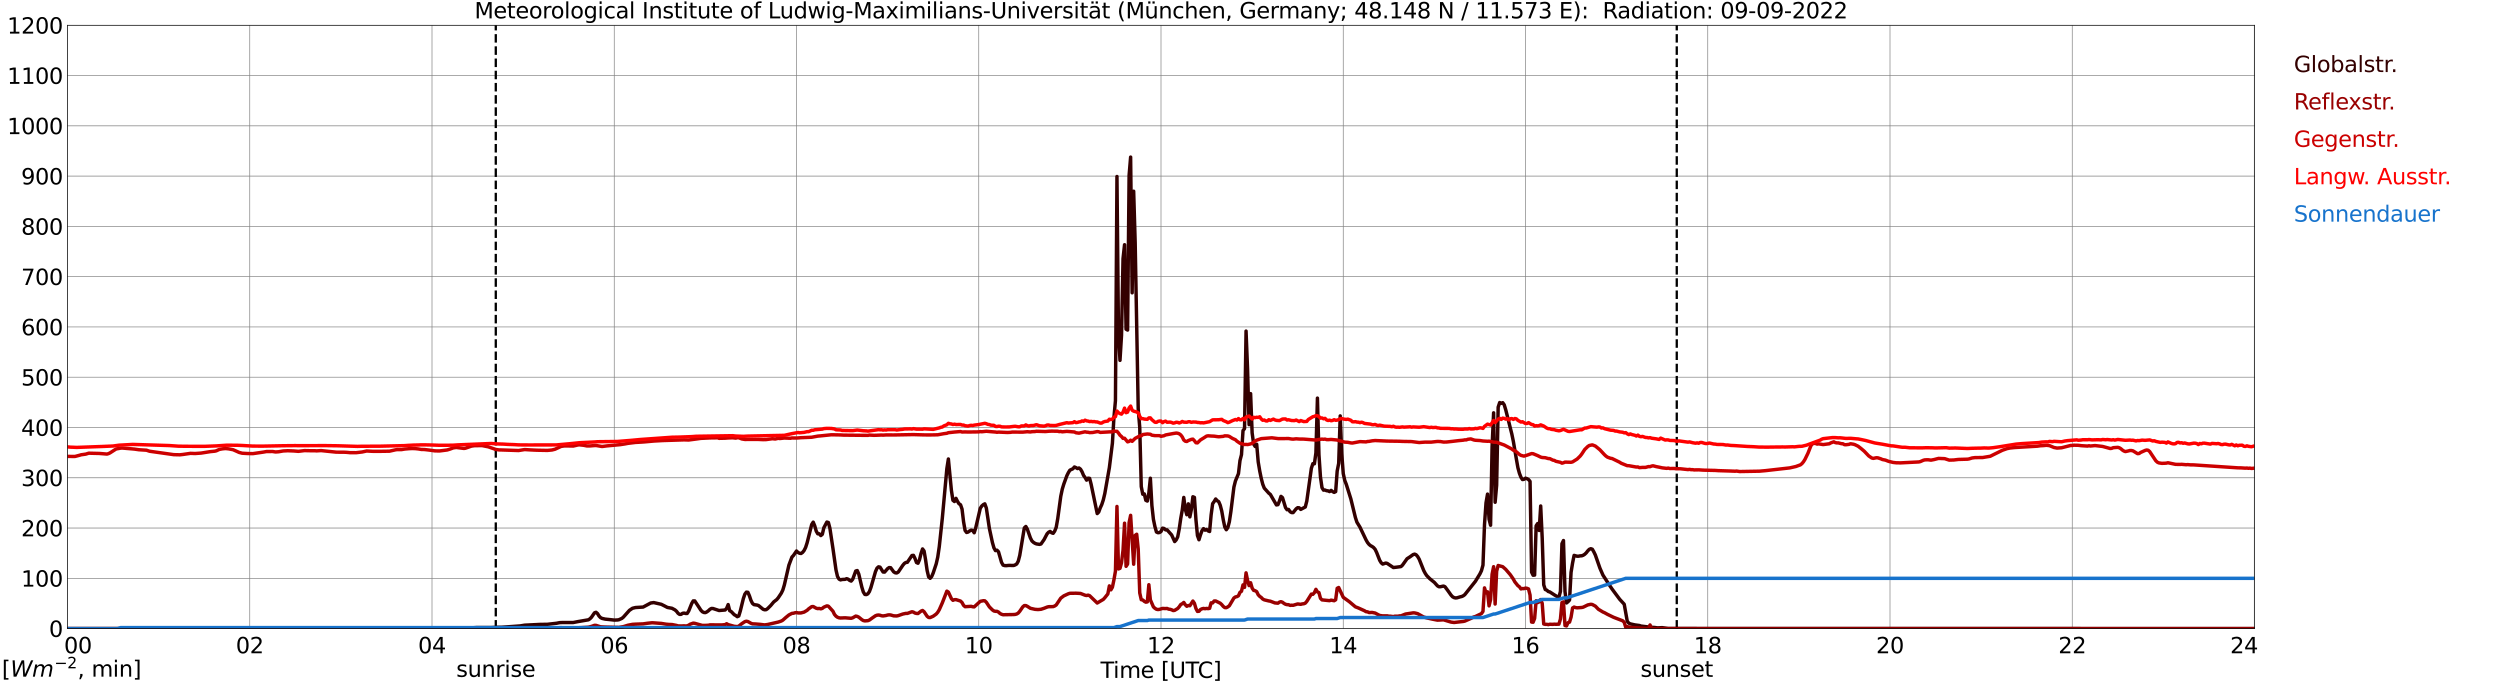 <?xml version="1.0" encoding="utf-8" standalone="no"?>
<!DOCTYPE svg PUBLIC "-//W3C//DTD SVG 1.1//EN"
  "http://www.w3.org/Graphics/SVG/1.1/DTD/svg11.dtd">
<svg xmlns:xlink="http://www.w3.org/1999/xlink" width="1085.4pt" height="296.64pt" viewBox="0 0 1085.4 296.64" xmlns="http://www.w3.org/2000/svg" version="1.1">
 <defs>
  <style type="text/css">*{stroke-linejoin: round; stroke-linecap: butt}</style>
 </defs>
 <g id="figure_1">
  <g id="patch_1">
   <path d="M 0 296.64 
L 1085.4 296.64 
L 1085.4 0 
L 0 0 
z
" style="fill: #ffffff"/>
  </g>
  <g id="axes_1">
   <g id="patch_2">
    <path d="M 29.306 272.909 
L 978.814 272.909 
L 978.814 10.976 
L 29.306 10.976 
z
" style="fill: #ffffff"/>
   </g>
   <g id="patch_3">
    <path d="M 978.814 272.909 
L 978.814 272.909 
L 978.814 10.976 
L 978.814 10.976 
z
" clip-path="url(#pcda96b9e08)" style="fill: #d3d3d3; opacity: 0.25; stroke: #d3d3d3; stroke-linejoin: miter"/>
   </g>
   <g id="matplotlib.axis_1">
    <g id="xtick_1">
     <g id="line2d_1">
      <path d="M 29.306 272.909 
L 29.306 10.976 
" clip-path="url(#pcda96b9e08)" style="fill: none; stroke: #808080; stroke-width: 0.3; stroke-linecap: square"/>
     </g>
     <g id="line2d_2"/>
     <g id="text_1">
      <!--    00 -->
      <g transform="translate(18.733 283.627) scale(0.095 -0.095)">
       <defs>
        <path id="DejaVuSans-20" transform="scale(0.016)"/>
        <path id="DejaVuSans-30" d="M 2034 4250 
Q 1547 4250 1301 3770 
Q 1056 3291 1056 2328 
Q 1056 1369 1301 889 
Q 1547 409 2034 409 
Q 2525 409 2770 889 
Q 3016 1369 3016 2328 
Q 3016 3291 2770 3770 
Q 2525 4250 2034 4250 
z
M 2034 4750 
Q 2819 4750 3233 4129 
Q 3647 3509 3647 2328 
Q 3647 1150 3233 529 
Q 2819 -91 2034 -91 
Q 1250 -91 836 529 
Q 422 1150 422 2328 
Q 422 3509 836 4129 
Q 1250 4750 2034 4750 
z
" transform="scale(0.016)"/>
       </defs>
       <use xlink:href="#DejaVuSans-20"/>
       <use xlink:href="#DejaVuSans-20" transform="translate(31.787 0)"/>
       <use xlink:href="#DejaVuSans-20" transform="translate(63.574 0)"/>
       <use xlink:href="#DejaVuSans-30" transform="translate(95.361 0)"/>
       <use xlink:href="#DejaVuSans-30" transform="translate(158.984 0)"/>
      </g>
     </g>
    </g>
    <g id="xtick_2">
     <g id="line2d_3">
      <path d="M 108.431 272.909 
L 108.431 10.976 
" clip-path="url(#pcda96b9e08)" style="fill: none; stroke: #808080; stroke-width: 0.3; stroke-linecap: square"/>
     </g>
     <g id="line2d_4"/>
     <g id="text_2">
      <!-- 02 -->
      <g transform="translate(102.387 283.627) scale(0.095 -0.095)">
       <defs>
        <path id="DejaVuSans-32" d="M 1228 531 
L 3431 531 
L 3431 0 
L 469 0 
L 469 531 
Q 828 903 1448 1529 
Q 2069 2156 2228 2338 
Q 2531 2678 2651 2914 
Q 2772 3150 2772 3378 
Q 2772 3750 2511 3984 
Q 2250 4219 1831 4219 
Q 1534 4219 1204 4116 
Q 875 4013 500 3803 
L 500 4441 
Q 881 4594 1212 4672 
Q 1544 4750 1819 4750 
Q 2544 4750 2975 4387 
Q 3406 4025 3406 3419 
Q 3406 3131 3298 2873 
Q 3191 2616 2906 2266 
Q 2828 2175 2409 1742 
Q 1991 1309 1228 531 
z
" transform="scale(0.016)"/>
       </defs>
       <use xlink:href="#DejaVuSans-30"/>
       <use xlink:href="#DejaVuSans-32" transform="translate(63.623 0)"/>
      </g>
     </g>
    </g>
    <g id="xtick_3">
     <g id="line2d_5">
      <path d="M 187.557 272.909 
L 187.557 10.976 
" clip-path="url(#pcda96b9e08)" style="fill: none; stroke: #808080; stroke-width: 0.3; stroke-linecap: square"/>
     </g>
     <g id="line2d_6"/>
     <g id="text_3">
      <!-- 04 -->
      <g transform="translate(181.513 283.627) scale(0.095 -0.095)">
       <defs>
        <path id="DejaVuSans-34" d="M 2419 4116 
L 825 1625 
L 2419 1625 
L 2419 4116 
z
M 2253 4666 
L 3047 4666 
L 3047 1625 
L 3713 1625 
L 3713 1100 
L 3047 1100 
L 3047 0 
L 2419 0 
L 2419 1100 
L 313 1100 
L 313 1709 
L 2253 4666 
z
" transform="scale(0.016)"/>
       </defs>
       <use xlink:href="#DejaVuSans-30"/>
       <use xlink:href="#DejaVuSans-34" transform="translate(63.623 0)"/>
      </g>
     </g>
    </g>
    <g id="xtick_4">
     <g id="line2d_7">
      <path d="M 266.683 272.909 
L 266.683 10.976 
" clip-path="url(#pcda96b9e08)" style="fill: none; stroke: #808080; stroke-width: 0.3; stroke-linecap: square"/>
     </g>
     <g id="line2d_8"/>
     <g id="text_4">
      <!-- 06 -->
      <g transform="translate(260.638 283.627) scale(0.095 -0.095)">
       <defs>
        <path id="DejaVuSans-36" d="M 2113 2584 
Q 1688 2584 1439 2293 
Q 1191 2003 1191 1497 
Q 1191 994 1439 701 
Q 1688 409 2113 409 
Q 2538 409 2786 701 
Q 3034 994 3034 1497 
Q 3034 2003 2786 2293 
Q 2538 2584 2113 2584 
z
M 3366 4563 
L 3366 3988 
Q 3128 4100 2886 4159 
Q 2644 4219 2406 4219 
Q 1781 4219 1451 3797 
Q 1122 3375 1075 2522 
Q 1259 2794 1537 2939 
Q 1816 3084 2150 3084 
Q 2853 3084 3261 2657 
Q 3669 2231 3669 1497 
Q 3669 778 3244 343 
Q 2819 -91 2113 -91 
Q 1303 -91 875 529 
Q 447 1150 447 2328 
Q 447 3434 972 4092 
Q 1497 4750 2381 4750 
Q 2619 4750 2861 4703 
Q 3103 4656 3366 4563 
z
" transform="scale(0.016)"/>
       </defs>
       <use xlink:href="#DejaVuSans-30"/>
       <use xlink:href="#DejaVuSans-36" transform="translate(63.623 0)"/>
      </g>
     </g>
    </g>
    <g id="xtick_5">
     <g id="line2d_9">
      <path d="M 345.808 272.909 
L 345.808 10.976 
" clip-path="url(#pcda96b9e08)" style="fill: none; stroke: #808080; stroke-width: 0.3; stroke-linecap: square"/>
     </g>
     <g id="line2d_10"/>
     <g id="text_5">
      <!-- 08 -->
      <g transform="translate(339.764 283.627) scale(0.095 -0.095)">
       <defs>
        <path id="DejaVuSans-38" d="M 2034 2216 
Q 1584 2216 1326 1975 
Q 1069 1734 1069 1313 
Q 1069 891 1326 650 
Q 1584 409 2034 409 
Q 2484 409 2743 651 
Q 3003 894 3003 1313 
Q 3003 1734 2745 1975 
Q 2488 2216 2034 2216 
z
M 1403 2484 
Q 997 2584 770 2862 
Q 544 3141 544 3541 
Q 544 4100 942 4425 
Q 1341 4750 2034 4750 
Q 2731 4750 3128 4425 
Q 3525 4100 3525 3541 
Q 3525 3141 3298 2862 
Q 3072 2584 2669 2484 
Q 3125 2378 3379 2068 
Q 3634 1759 3634 1313 
Q 3634 634 3220 271 
Q 2806 -91 2034 -91 
Q 1263 -91 848 271 
Q 434 634 434 1313 
Q 434 1759 690 2068 
Q 947 2378 1403 2484 
z
M 1172 3481 
Q 1172 3119 1398 2916 
Q 1625 2713 2034 2713 
Q 2441 2713 2670 2916 
Q 2900 3119 2900 3481 
Q 2900 3844 2670 4047 
Q 2441 4250 2034 4250 
Q 1625 4250 1398 4047 
Q 1172 3844 1172 3481 
z
" transform="scale(0.016)"/>
       </defs>
       <use xlink:href="#DejaVuSans-30"/>
       <use xlink:href="#DejaVuSans-38" transform="translate(63.623 0)"/>
      </g>
     </g>
    </g>
    <g id="xtick_6">
     <g id="line2d_11">
      <path d="M 424.934 272.909 
L 424.934 10.976 
" clip-path="url(#pcda96b9e08)" style="fill: none; stroke: #808080; stroke-width: 0.3; stroke-linecap: square"/>
     </g>
     <g id="line2d_12"/>
     <g id="text_6">
      <!-- 10 -->
      <g transform="translate(418.89 283.627) scale(0.095 -0.095)">
       <defs>
        <path id="DejaVuSans-31" d="M 794 531 
L 1825 531 
L 1825 4091 
L 703 3866 
L 703 4441 
L 1819 4666 
L 2450 4666 
L 2450 531 
L 3481 531 
L 3481 0 
L 794 0 
L 794 531 
z
" transform="scale(0.016)"/>
       </defs>
       <use xlink:href="#DejaVuSans-31"/>
       <use xlink:href="#DejaVuSans-30" transform="translate(63.623 0)"/>
      </g>
     </g>
    </g>
    <g id="xtick_7">
     <g id="line2d_13">
      <path d="M 504.06 272.909 
L 504.06 10.976 
" clip-path="url(#pcda96b9e08)" style="fill: none; stroke: #808080; stroke-width: 0.3; stroke-linecap: square"/>
     </g>
     <g id="line2d_14"/>
     <g id="text_7">
      <!-- 12 -->
      <g transform="translate(498.015 283.627) scale(0.095 -0.095)">
       <use xlink:href="#DejaVuSans-31"/>
       <use xlink:href="#DejaVuSans-32" transform="translate(63.623 0)"/>
      </g>
     </g>
    </g>
    <g id="xtick_8">
     <g id="line2d_15">
      <path d="M 583.185 272.909 
L 583.185 10.976 
" clip-path="url(#pcda96b9e08)" style="fill: none; stroke: #808080; stroke-width: 0.3; stroke-linecap: square"/>
     </g>
     <g id="line2d_16"/>
     <g id="text_8">
      <!-- 14 -->
      <g transform="translate(577.141 283.627) scale(0.095 -0.095)">
       <use xlink:href="#DejaVuSans-31"/>
       <use xlink:href="#DejaVuSans-34" transform="translate(63.623 0)"/>
      </g>
     </g>
    </g>
    <g id="xtick_9">
     <g id="line2d_17">
      <path d="M 662.311 272.909 
L 662.311 10.976 
" clip-path="url(#pcda96b9e08)" style="fill: none; stroke: #808080; stroke-width: 0.3; stroke-linecap: square"/>
     </g>
     <g id="line2d_18"/>
     <g id="text_9">
      <!-- 16 -->
      <g transform="translate(656.267 283.627) scale(0.095 -0.095)">
       <use xlink:href="#DejaVuSans-31"/>
       <use xlink:href="#DejaVuSans-36" transform="translate(63.623 0)"/>
      </g>
     </g>
    </g>
    <g id="xtick_10">
     <g id="line2d_19">
      <path d="M 741.437 272.909 
L 741.437 10.976 
" clip-path="url(#pcda96b9e08)" style="fill: none; stroke: #808080; stroke-width: 0.3; stroke-linecap: square"/>
     </g>
     <g id="line2d_20"/>
     <g id="text_10">
      <!-- 18 -->
      <g transform="translate(735.392 283.627) scale(0.095 -0.095)">
       <use xlink:href="#DejaVuSans-31"/>
       <use xlink:href="#DejaVuSans-38" transform="translate(63.623 0)"/>
      </g>
     </g>
    </g>
    <g id="xtick_11">
     <g id="line2d_21">
      <path d="M 820.562 272.909 
L 820.562 10.976 
" clip-path="url(#pcda96b9e08)" style="fill: none; stroke: #808080; stroke-width: 0.3; stroke-linecap: square"/>
     </g>
     <g id="line2d_22"/>
     <g id="text_11">
      <!-- 20 -->
      <g transform="translate(814.518 283.627) scale(0.095 -0.095)">
       <use xlink:href="#DejaVuSans-32"/>
       <use xlink:href="#DejaVuSans-30" transform="translate(63.623 0)"/>
      </g>
     </g>
    </g>
    <g id="xtick_12">
     <g id="line2d_23">
      <path d="M 899.688 272.909 
L 899.688 10.976 
" clip-path="url(#pcda96b9e08)" style="fill: none; stroke: #808080; stroke-width: 0.3; stroke-linecap: square"/>
     </g>
     <g id="line2d_24"/>
     <g id="text_12">
      <!-- 22 -->
      <g transform="translate(893.644 283.627) scale(0.095 -0.095)">
       <use xlink:href="#DejaVuSans-32"/>
       <use xlink:href="#DejaVuSans-32" transform="translate(63.623 0)"/>
      </g>
     </g>
    </g>
    <g id="xtick_13">
     <g id="line2d_25">
      <path d="M 978.814 272.909 
L 978.814 10.976 
" clip-path="url(#pcda96b9e08)" style="fill: none; stroke: #808080; stroke-width: 0.3; stroke-linecap: square"/>
     </g>
     <g id="line2d_26"/>
     <g id="text_13">
      <!-- 24    -->
      <g transform="translate(968.241 283.627) scale(0.095 -0.095)">
       <use xlink:href="#DejaVuSans-32"/>
       <use xlink:href="#DejaVuSans-34" transform="translate(63.623 0)"/>
       <use xlink:href="#DejaVuSans-20" transform="translate(127.246 0)"/>
       <use xlink:href="#DejaVuSans-20" transform="translate(159.033 0)"/>
       <use xlink:href="#DejaVuSans-20" transform="translate(190.82 0)"/>
      </g>
     </g>
    </g>
    <g id="text_14">
     <!-- Time [UTC] -->
     <g transform="translate(477.806 294.322) scale(0.095 -0.095)">
      <defs>
       <path id="DejaVuSans-54" d="M -19 4666 
L 3928 4666 
L 3928 4134 
L 2272 4134 
L 2272 0 
L 1638 0 
L 1638 4134 
L -19 4134 
L -19 4666 
z
" transform="scale(0.016)"/>
       <path id="DejaVuSans-69" d="M 603 3500 
L 1178 3500 
L 1178 0 
L 603 0 
L 603 3500 
z
M 603 4863 
L 1178 4863 
L 1178 4134 
L 603 4134 
L 603 4863 
z
" transform="scale(0.016)"/>
       <path id="DejaVuSans-6d" d="M 3328 2828 
Q 3544 3216 3844 3400 
Q 4144 3584 4550 3584 
Q 5097 3584 5394 3201 
Q 5691 2819 5691 2113 
L 5691 0 
L 5113 0 
L 5113 2094 
Q 5113 2597 4934 2840 
Q 4756 3084 4391 3084 
Q 3944 3084 3684 2787 
Q 3425 2491 3425 1978 
L 3425 0 
L 2847 0 
L 2847 2094 
Q 2847 2600 2669 2842 
Q 2491 3084 2119 3084 
Q 1678 3084 1418 2786 
Q 1159 2488 1159 1978 
L 1159 0 
L 581 0 
L 581 3500 
L 1159 3500 
L 1159 2956 
Q 1356 3278 1631 3431 
Q 1906 3584 2284 3584 
Q 2666 3584 2933 3390 
Q 3200 3197 3328 2828 
z
" transform="scale(0.016)"/>
       <path id="DejaVuSans-65" d="M 3597 1894 
L 3597 1613 
L 953 1613 
Q 991 1019 1311 708 
Q 1631 397 2203 397 
Q 2534 397 2845 478 
Q 3156 559 3463 722 
L 3463 178 
Q 3153 47 2828 -22 
Q 2503 -91 2169 -91 
Q 1331 -91 842 396 
Q 353 884 353 1716 
Q 353 2575 817 3079 
Q 1281 3584 2069 3584 
Q 2775 3584 3186 3129 
Q 3597 2675 3597 1894 
z
M 3022 2063 
Q 3016 2534 2758 2815 
Q 2500 3097 2075 3097 
Q 1594 3097 1305 2825 
Q 1016 2553 972 2059 
L 3022 2063 
z
" transform="scale(0.016)"/>
       <path id="DejaVuSans-5b" d="M 550 4863 
L 1875 4863 
L 1875 4416 
L 1125 4416 
L 1125 -397 
L 1875 -397 
L 1875 -844 
L 550 -844 
L 550 4863 
z
" transform="scale(0.016)"/>
       <path id="DejaVuSans-55" d="M 556 4666 
L 1191 4666 
L 1191 1831 
Q 1191 1081 1462 751 
Q 1734 422 2344 422 
Q 2950 422 3222 751 
Q 3494 1081 3494 1831 
L 3494 4666 
L 4128 4666 
L 4128 1753 
Q 4128 841 3676 375 
Q 3225 -91 2344 -91 
Q 1459 -91 1007 375 
Q 556 841 556 1753 
L 556 4666 
z
" transform="scale(0.016)"/>
       <path id="DejaVuSans-43" d="M 4122 4306 
L 4122 3641 
Q 3803 3938 3442 4084 
Q 3081 4231 2675 4231 
Q 1875 4231 1450 3742 
Q 1025 3253 1025 2328 
Q 1025 1406 1450 917 
Q 1875 428 2675 428 
Q 3081 428 3442 575 
Q 3803 722 4122 1019 
L 4122 359 
Q 3791 134 3420 21 
Q 3050 -91 2638 -91 
Q 1578 -91 968 557 
Q 359 1206 359 2328 
Q 359 3453 968 4101 
Q 1578 4750 2638 4750 
Q 3056 4750 3426 4639 
Q 3797 4528 4122 4306 
z
" transform="scale(0.016)"/>
       <path id="DejaVuSans-5d" d="M 1947 4863 
L 1947 -844 
L 622 -844 
L 622 -397 
L 1369 -397 
L 1369 4416 
L 622 4416 
L 622 4863 
L 1947 4863 
z
" transform="scale(0.016)"/>
      </defs>
      <use xlink:href="#DejaVuSans-54"/>
      <use xlink:href="#DejaVuSans-69" transform="translate(57.959 0)"/>
      <use xlink:href="#DejaVuSans-6d" transform="translate(85.742 0)"/>
      <use xlink:href="#DejaVuSans-65" transform="translate(183.154 0)"/>
      <use xlink:href="#DejaVuSans-20" transform="translate(244.678 0)"/>
      <use xlink:href="#DejaVuSans-5b" transform="translate(276.465 0)"/>
      <use xlink:href="#DejaVuSans-55" transform="translate(315.479 0)"/>
      <use xlink:href="#DejaVuSans-54" transform="translate(388.672 0)"/>
      <use xlink:href="#DejaVuSans-43" transform="translate(443.881 0)"/>
      <use xlink:href="#DejaVuSans-5d" transform="translate(513.705 0)"/>
     </g>
    </g>
   </g>
   <g id="matplotlib.axis_2">
    <g id="ytick_1">
     <g id="line2d_27">
      <path d="M 29.306 272.909 
L 978.814 272.909 
" clip-path="url(#pcda96b9e08)" style="fill: none; stroke: #808080; stroke-width: 0.3; stroke-linecap: square"/>
     </g>
     <g id="line2d_28"/>
     <g id="text_15">
      <!-- 0 -->
      <g transform="translate(21.261 276.518) scale(0.095 -0.095)">
       <use xlink:href="#DejaVuSans-30"/>
      </g>
     </g>
    </g>
    <g id="ytick_2">
     <g id="line2d_29">
      <path d="M 29.306 251.081 
L 978.814 251.081 
" clip-path="url(#pcda96b9e08)" style="fill: none; stroke: #808080; stroke-width: 0.3; stroke-linecap: square"/>
     </g>
     <g id="line2d_30"/>
     <g id="text_16">
      <!-- 100 -->
      <g transform="translate(9.173 254.69) scale(0.095 -0.095)">
       <use xlink:href="#DejaVuSans-31"/>
       <use xlink:href="#DejaVuSans-30" transform="translate(63.623 0)"/>
       <use xlink:href="#DejaVuSans-30" transform="translate(127.246 0)"/>
      </g>
     </g>
    </g>
    <g id="ytick_3">
     <g id="line2d_31">
      <path d="M 29.306 229.253 
L 978.814 229.253 
" clip-path="url(#pcda96b9e08)" style="fill: none; stroke: #808080; stroke-width: 0.3; stroke-linecap: square"/>
     </g>
     <g id="line2d_32"/>
     <g id="text_17">
      <!-- 200 -->
      <g transform="translate(9.173 232.863) scale(0.095 -0.095)">
       <use xlink:href="#DejaVuSans-32"/>
       <use xlink:href="#DejaVuSans-30" transform="translate(63.623 0)"/>
       <use xlink:href="#DejaVuSans-30" transform="translate(127.246 0)"/>
      </g>
     </g>
    </g>
    <g id="ytick_4">
     <g id="line2d_33">
      <path d="M 29.306 207.426 
L 978.814 207.426 
" clip-path="url(#pcda96b9e08)" style="fill: none; stroke: #808080; stroke-width: 0.3; stroke-linecap: square"/>
     </g>
     <g id="line2d_34"/>
     <g id="text_18">
      <!-- 300 -->
      <g transform="translate(9.173 211.035) scale(0.095 -0.095)">
       <defs>
        <path id="DejaVuSans-33" d="M 2597 2516 
Q 3050 2419 3304 2112 
Q 3559 1806 3559 1356 
Q 3559 666 3084 287 
Q 2609 -91 1734 -91 
Q 1441 -91 1130 -33 
Q 819 25 488 141 
L 488 750 
Q 750 597 1062 519 
Q 1375 441 1716 441 
Q 2309 441 2620 675 
Q 2931 909 2931 1356 
Q 2931 1769 2642 2001 
Q 2353 2234 1838 2234 
L 1294 2234 
L 1294 2753 
L 1863 2753 
Q 2328 2753 2575 2939 
Q 2822 3125 2822 3475 
Q 2822 3834 2567 4026 
Q 2313 4219 1838 4219 
Q 1578 4219 1281 4162 
Q 984 4106 628 3988 
L 628 4550 
Q 988 4650 1302 4700 
Q 1616 4750 1894 4750 
Q 2613 4750 3031 4423 
Q 3450 4097 3450 3541 
Q 3450 3153 3228 2886 
Q 3006 2619 2597 2516 
z
" transform="scale(0.016)"/>
       </defs>
       <use xlink:href="#DejaVuSans-33"/>
       <use xlink:href="#DejaVuSans-30" transform="translate(63.623 0)"/>
       <use xlink:href="#DejaVuSans-30" transform="translate(127.246 0)"/>
      </g>
     </g>
    </g>
    <g id="ytick_5">
     <g id="line2d_35">
      <path d="M 29.306 185.598 
L 978.814 185.598 
" clip-path="url(#pcda96b9e08)" style="fill: none; stroke: #808080; stroke-width: 0.3; stroke-linecap: square"/>
     </g>
     <g id="line2d_36"/>
     <g id="text_19">
      <!-- 400 -->
      <g transform="translate(9.173 189.207) scale(0.095 -0.095)">
       <use xlink:href="#DejaVuSans-34"/>
       <use xlink:href="#DejaVuSans-30" transform="translate(63.623 0)"/>
       <use xlink:href="#DejaVuSans-30" transform="translate(127.246 0)"/>
      </g>
     </g>
    </g>
    <g id="ytick_6">
     <g id="line2d_37">
      <path d="M 29.306 163.77 
L 978.814 163.77 
" clip-path="url(#pcda96b9e08)" style="fill: none; stroke: #808080; stroke-width: 0.3; stroke-linecap: square"/>
     </g>
     <g id="line2d_38"/>
     <g id="text_20">
      <!-- 500 -->
      <g transform="translate(9.173 167.379) scale(0.095 -0.095)">
       <defs>
        <path id="DejaVuSans-35" d="M 691 4666 
L 3169 4666 
L 3169 4134 
L 1269 4134 
L 1269 2991 
Q 1406 3038 1543 3061 
Q 1681 3084 1819 3084 
Q 2600 3084 3056 2656 
Q 3513 2228 3513 1497 
Q 3513 744 3044 326 
Q 2575 -91 1722 -91 
Q 1428 -91 1123 -41 
Q 819 9 494 109 
L 494 744 
Q 775 591 1075 516 
Q 1375 441 1709 441 
Q 2250 441 2565 725 
Q 2881 1009 2881 1497 
Q 2881 1984 2565 2268 
Q 2250 2553 1709 2553 
Q 1456 2553 1204 2497 
Q 953 2441 691 2322 
L 691 4666 
z
" transform="scale(0.016)"/>
       </defs>
       <use xlink:href="#DejaVuSans-35"/>
       <use xlink:href="#DejaVuSans-30" transform="translate(63.623 0)"/>
       <use xlink:href="#DejaVuSans-30" transform="translate(127.246 0)"/>
      </g>
     </g>
    </g>
    <g id="ytick_7">
     <g id="line2d_39">
      <path d="M 29.306 141.942 
L 978.814 141.942 
" clip-path="url(#pcda96b9e08)" style="fill: none; stroke: #808080; stroke-width: 0.3; stroke-linecap: square"/>
     </g>
     <g id="line2d_40"/>
     <g id="text_21">
      <!-- 600 -->
      <g transform="translate(9.173 145.551) scale(0.095 -0.095)">
       <use xlink:href="#DejaVuSans-36"/>
       <use xlink:href="#DejaVuSans-30" transform="translate(63.623 0)"/>
       <use xlink:href="#DejaVuSans-30" transform="translate(127.246 0)"/>
      </g>
     </g>
    </g>
    <g id="ytick_8">
     <g id="line2d_41">
      <path d="M 29.306 120.114 
L 978.814 120.114 
" clip-path="url(#pcda96b9e08)" style="fill: none; stroke: #808080; stroke-width: 0.3; stroke-linecap: square"/>
     </g>
     <g id="line2d_42"/>
     <g id="text_22">
      <!-- 700 -->
      <g transform="translate(9.173 123.724) scale(0.095 -0.095)">
       <defs>
        <path id="DejaVuSans-37" d="M 525 4666 
L 3525 4666 
L 3525 4397 
L 1831 0 
L 1172 0 
L 2766 4134 
L 525 4134 
L 525 4666 
z
" transform="scale(0.016)"/>
       </defs>
       <use xlink:href="#DejaVuSans-37"/>
       <use xlink:href="#DejaVuSans-30" transform="translate(63.623 0)"/>
       <use xlink:href="#DejaVuSans-30" transform="translate(127.246 0)"/>
      </g>
     </g>
    </g>
    <g id="ytick_9">
     <g id="line2d_43">
      <path d="M 29.306 98.287 
L 978.814 98.287 
" clip-path="url(#pcda96b9e08)" style="fill: none; stroke: #808080; stroke-width: 0.3; stroke-linecap: square"/>
     </g>
     <g id="line2d_44"/>
     <g id="text_23">
      <!-- 800 -->
      <g transform="translate(9.173 101.896) scale(0.095 -0.095)">
       <use xlink:href="#DejaVuSans-38"/>
       <use xlink:href="#DejaVuSans-30" transform="translate(63.623 0)"/>
       <use xlink:href="#DejaVuSans-30" transform="translate(127.246 0)"/>
      </g>
     </g>
    </g>
    <g id="ytick_10">
     <g id="line2d_45">
      <path d="M 29.306 76.459 
L 978.814 76.459 
" clip-path="url(#pcda96b9e08)" style="fill: none; stroke: #808080; stroke-width: 0.3; stroke-linecap: square"/>
     </g>
     <g id="line2d_46"/>
     <g id="text_24">
      <!-- 900 -->
      <g transform="translate(9.173 80.068) scale(0.095 -0.095)">
       <defs>
        <path id="DejaVuSans-39" d="M 703 97 
L 703 672 
Q 941 559 1184 500 
Q 1428 441 1663 441 
Q 2288 441 2617 861 
Q 2947 1281 2994 2138 
Q 2813 1869 2534 1725 
Q 2256 1581 1919 1581 
Q 1219 1581 811 2004 
Q 403 2428 403 3163 
Q 403 3881 828 4315 
Q 1253 4750 1959 4750 
Q 2769 4750 3195 4129 
Q 3622 3509 3622 2328 
Q 3622 1225 3098 567 
Q 2575 -91 1691 -91 
Q 1453 -91 1209 -44 
Q 966 3 703 97 
z
M 1959 2075 
Q 2384 2075 2632 2365 
Q 2881 2656 2881 3163 
Q 2881 3666 2632 3958 
Q 2384 4250 1959 4250 
Q 1534 4250 1286 3958 
Q 1038 3666 1038 3163 
Q 1038 2656 1286 2365 
Q 1534 2075 1959 2075 
z
" transform="scale(0.016)"/>
       </defs>
       <use xlink:href="#DejaVuSans-39"/>
       <use xlink:href="#DejaVuSans-30" transform="translate(63.623 0)"/>
       <use xlink:href="#DejaVuSans-30" transform="translate(127.246 0)"/>
      </g>
     </g>
    </g>
    <g id="ytick_11">
     <g id="line2d_47">
      <path d="M 29.306 54.631 
L 978.814 54.631 
" clip-path="url(#pcda96b9e08)" style="fill: none; stroke: #808080; stroke-width: 0.3; stroke-linecap: square"/>
     </g>
     <g id="line2d_48"/>
     <g id="text_25">
      <!-- 1000 -->
      <g transform="translate(3.128 58.24) scale(0.095 -0.095)">
       <use xlink:href="#DejaVuSans-31"/>
       <use xlink:href="#DejaVuSans-30" transform="translate(63.623 0)"/>
       <use xlink:href="#DejaVuSans-30" transform="translate(127.246 0)"/>
       <use xlink:href="#DejaVuSans-30" transform="translate(190.869 0)"/>
      </g>
     </g>
    </g>
    <g id="ytick_12">
     <g id="line2d_49">
      <path d="M 29.306 32.803 
L 978.814 32.803 
" clip-path="url(#pcda96b9e08)" style="fill: none; stroke: #808080; stroke-width: 0.3; stroke-linecap: square"/>
     </g>
     <g id="line2d_50"/>
     <g id="text_26">
      <!-- 1100 -->
      <g transform="translate(3.128 36.413) scale(0.095 -0.095)">
       <use xlink:href="#DejaVuSans-31"/>
       <use xlink:href="#DejaVuSans-31" transform="translate(63.623 0)"/>
       <use xlink:href="#DejaVuSans-30" transform="translate(127.246 0)"/>
       <use xlink:href="#DejaVuSans-30" transform="translate(190.869 0)"/>
      </g>
     </g>
    </g>
    <g id="ytick_13">
     <g id="line2d_51">
      <path d="M 29.306 10.976 
L 978.814 10.976 
" clip-path="url(#pcda96b9e08)" style="fill: none; stroke: #808080; stroke-width: 0.3; stroke-linecap: square"/>
     </g>
     <g id="line2d_52"/>
     <g id="text_27">
      <!-- 1200 -->
      <g transform="translate(3.128 14.585) scale(0.095 -0.095)">
       <use xlink:href="#DejaVuSans-31"/>
       <use xlink:href="#DejaVuSans-32" transform="translate(63.623 0)"/>
       <use xlink:href="#DejaVuSans-30" transform="translate(127.246 0)"/>
       <use xlink:href="#DejaVuSans-30" transform="translate(190.869 0)"/>
      </g>
     </g>
    </g>
   </g>
   <g id="line2d_53">
    <path d="M 215.251 272.909 
L 215.251 10.976 
" clip-path="url(#pcda96b9e08)" style="fill: none; stroke-dasharray: 3.7,1.6; stroke-dashoffset: 0; stroke: #000000"/>
   </g>
   <g id="line2d_54">
    <path d="M 727.985 272.909 
L 727.985 10.976 
" clip-path="url(#pcda96b9e08)" style="fill: none; stroke-dasharray: 3.7,1.6; stroke-dashoffset: 0; stroke: #000000"/>
   </g>
   <g id="line2d_55">
    <path d="M 29.306 272.909 
L 200.745 272.909 
L 201.404 272.662 
L 203.382 272.662 
L 206.679 272.461 
L 210.635 272.44 
L 213.273 272.44 
L 215.91 272.339 
L 217.889 272.319 
L 225.801 271.752 
L 227.779 271.427 
L 234.373 271.101 
L 237.67 271.043 
L 241.626 270.595 
L 242.945 270.333 
L 244.264 270.272 
L 248.88 270.272 
L 250.858 269.886 
L 255.473 269.095 
L 256.133 268.65 
L 256.792 267.982 
L 258.111 266.055 
L 258.77 265.832 
L 259.43 266.4 
L 260.089 267.474 
L 260.748 268.163 
L 261.408 268.489 
L 262.726 268.792 
L 264.705 268.995 
L 266.683 269.218 
L 268.002 269.176 
L 268.661 269.076 
L 269.98 268.489 
L 270.639 267.941 
L 273.277 264.981 
L 274.595 264.09 
L 275.914 263.765 
L 279.211 263.562 
L 282.508 261.801 
L 283.827 261.617 
L 287.124 262.368 
L 288.442 263.036 
L 289.761 263.726 
L 291.739 264.09 
L 293.058 264.8 
L 293.717 265.387 
L 294.377 266.258 
L 295.036 266.745 
L 295.696 266.725 
L 296.355 266.28 
L 297.014 266.177 
L 297.674 266.339 
L 298.333 266.339 
L 298.992 265.306 
L 300.311 262.023 
L 300.971 260.888 
L 301.63 260.888 
L 303.608 263.868 
L 304.267 264.9 
L 304.927 265.59 
L 305.586 265.913 
L 306.246 265.974 
L 306.905 265.651 
L 307.564 265.164 
L 308.224 264.536 
L 308.883 264.171 
L 309.543 264.191 
L 311.521 264.839 
L 312.18 265.064 
L 314.818 264.839 
L 315.477 264.11 
L 316.136 262.488 
L 316.796 265.123 
L 317.455 265.509 
L 318.774 266.867 
L 319.433 267.231 
L 320.093 267.738 
L 320.752 267.434 
L 321.411 265.265 
L 322.73 259.895 
L 323.39 257.948 
L 324.049 257.077 
L 324.708 257.158 
L 325.368 258.679 
L 326.027 260.644 
L 326.686 261.962 
L 327.346 262.51 
L 328.665 262.691 
L 329.324 262.894 
L 331.302 264.516 
L 331.961 264.739 
L 332.621 264.697 
L 333.28 264.232 
L 334.599 262.914 
L 335.918 261.334 
L 337.236 260.301 
L 337.896 259.509 
L 339.215 257.522 
L 339.874 256.145 
L 340.533 253.956 
L 342.512 245.362 
L 343.83 241.857 
L 344.49 241.147 
L 345.808 239.222 
L 346.468 239.87 
L 347.127 240.196 
L 347.787 240.296 
L 348.446 239.831 
L 349.105 238.999 
L 349.765 237.681 
L 350.424 235.636 
L 352.402 227.73 
L 353.062 226.697 
L 353.721 228.297 
L 354.38 230.609 
L 355.04 231.744 
L 355.699 231.763 
L 356.359 232.514 
L 357.018 231.986 
L 357.677 229.149 
L 358.996 226.656 
L 359.655 226.859 
L 360.315 229.393 
L 361.634 238.148 
L 362.952 247.451 
L 363.612 250.289 
L 364.271 251.424 
L 364.93 251.769 
L 365.59 251.585 
L 366.909 251.524 
L 367.568 251.24 
L 368.227 251.463 
L 368.887 251.991 
L 369.546 252.275 
L 370.206 251.504 
L 371.524 247.916 
L 372.184 247.715 
L 372.843 249.234 
L 374.162 254.868 
L 374.821 257.016 
L 375.481 258.07 
L 376.14 258.151 
L 376.799 257.806 
L 377.459 256.835 
L 378.118 255.071 
L 380.096 248.18 
L 380.756 246.681 
L 381.415 246.093 
L 382.074 246.235 
L 383.393 248.342 
L 384.053 248.383 
L 385.371 246.864 
L 386.031 246.416 
L 386.69 246.478 
L 388.009 248.281 
L 388.668 248.687 
L 389.328 248.767 
L 389.987 248.363 
L 391.965 245.423 
L 392.624 244.633 
L 393.284 244.207 
L 393.943 244.127 
L 395.921 241.189 
L 396.581 241.108 
L 397.24 242.424 
L 397.899 244.227 
L 398.559 244.533 
L 399.218 242.992 
L 399.878 240.276 
L 400.537 238.331 
L 401.196 239.222 
L 401.856 243.094 
L 402.515 247.654 
L 403.175 250.47 
L 403.834 251.079 
L 404.493 250.308 
L 405.153 248.767 
L 406.471 244.795 
L 407.131 241.876 
L 407.79 237.378 
L 409.109 225.056 
L 411.087 203.451 
L 411.746 199.275 
L 413.065 212.935 
L 413.725 217.213 
L 414.384 217.739 
L 415.043 216.362 
L 415.703 217.678 
L 416.362 218.713 
L 417.022 219.138 
L 417.681 221.042 
L 418.34 226.514 
L 419 230.305 
L 419.659 231.176 
L 420.318 230.993 
L 420.978 230.508 
L 421.637 230.163 
L 422.297 230.305 
L 422.956 231.299 
L 423.615 229.21 
L 425.593 220.677 
L 426.253 219.684 
L 426.912 219.097 
L 427.572 218.752 
L 428.231 220.596 
L 429.55 229.432 
L 430.869 235.553 
L 431.528 237.864 
L 432.187 239.041 
L 432.847 238.877 
L 433.506 239.567 
L 434.825 244.146 
L 435.484 245.343 
L 436.144 245.546 
L 436.803 245.587 
L 438.122 245.465 
L 439.44 245.504 
L 440.1 245.504 
L 440.759 245.262 
L 441.419 244.856 
L 442.078 243.662 
L 442.737 241.128 
L 444.716 229.21 
L 445.375 228.581 
L 446.034 229.758 
L 447.353 233.547 
L 448.012 234.846 
L 448.672 235.452 
L 449.331 235.878 
L 449.991 236.142 
L 451.309 236.345 
L 451.969 236.162 
L 453.287 234.278 
L 454.606 231.763 
L 455.266 231.074 
L 455.925 230.731 
L 456.584 231.318 
L 457.244 231.541 
L 457.903 230.589 
L 458.563 228.948 
L 459.222 225.198 
L 460.541 215.489 
L 461.2 212.348 
L 461.859 210.18 
L 463.178 206.552 
L 463.838 205.214 
L 464.497 204.14 
L 465.816 203.512 
L 466.475 202.741 
L 467.134 203.025 
L 467.794 203.431 
L 468.453 203.187 
L 469.113 203.693 
L 469.772 204.808 
L 470.431 206.389 
L 471.091 207.301 
L 471.75 208.456 
L 472.409 207.605 
L 473.069 207.687 
L 473.728 210.281 
L 476.366 222.967 
L 477.025 222.299 
L 477.685 220.496 
L 478.344 219.055 
L 479.003 217.049 
L 479.663 214.273 
L 481.641 203.025 
L 482.96 192.425 
L 483.619 181.339 
L 484.278 173.961 
L 484.938 76.638 
L 485.597 144.778 
L 486.256 156.451 
L 486.916 145.649 
L 487.575 112.309 
L 488.235 106.249 
L 488.894 142.914 
L 489.553 143.298 
L 490.213 76.173 
L 490.872 68.208 
L 491.532 127.123 
L 492.191 83.023 
L 492.85 105.357 
L 494.169 177.589 
L 494.828 185.534 
L 495.488 211.254 
L 496.147 214.576 
L 496.807 214.434 
L 497.466 217.213 
L 498.125 217.536 
L 498.785 214.031 
L 499.444 207.626 
L 500.103 219.481 
L 500.763 225.462 
L 501.422 228.642 
L 502.082 230.973 
L 502.741 231.299 
L 503.4 231.196 
L 504.06 230.77 
L 504.719 229.312 
L 505.379 229.432 
L 506.038 230.041 
L 506.697 230.041 
L 508.675 232.25 
L 509.994 235.127 
L 510.654 234.398 
L 511.313 233.082 
L 511.972 229.657 
L 512.632 225.095 
L 513.291 221.448 
L 513.95 215.975 
L 514.61 221.125 
L 515.269 223.475 
L 515.929 218.752 
L 516.588 224.408 
L 517.247 221.164 
L 517.907 215.672 
L 518.566 215.956 
L 519.226 225.604 
L 519.885 232.514 
L 520.544 234.337 
L 521.204 232.169 
L 521.863 230.386 
L 522.522 229.515 
L 523.182 230.183 
L 523.841 229.858 
L 524.501 230.487 
L 525.16 230.751 
L 525.819 223.576 
L 526.479 218.671 
L 527.138 217.759 
L 527.797 216.646 
L 528.457 217.394 
L 529.116 217.8 
L 529.776 219.361 
L 530.435 221.893 
L 531.094 225.684 
L 531.754 228.806 
L 532.413 229.98 
L 533.073 229.048 
L 533.732 226.536 
L 534.391 222.157 
L 535.71 211.496 
L 536.369 208.842 
L 537.688 205.64 
L 538.348 199.965 
L 539.007 197.391 
L 539.666 186.934 
L 540.326 186.102 
L 540.985 143.743 
L 541.644 160.282 
L 542.304 184.358 
L 542.963 170.901 
L 543.623 187.927 
L 544.282 192.81 
L 544.941 193.844 
L 545.601 192.871 
L 546.26 200.532 
L 546.919 204.463 
L 547.579 207.687 
L 548.238 210.239 
L 548.898 211.922 
L 550.876 214.131 
L 551.535 214.659 
L 554.173 219.219 
L 554.832 219.097 
L 555.491 217.536 
L 556.151 215.511 
L 556.81 216.056 
L 558.129 220.393 
L 558.788 221.306 
L 559.448 221.184 
L 560.107 222.157 
L 560.766 222.541 
L 561.426 222.541 
L 562.745 220.9 
L 563.404 220.415 
L 564.063 220.474 
L 564.723 221.164 
L 566.701 220.11 
L 567.36 217.536 
L 569.338 203.328 
L 569.998 201.303 
L 570.657 201.364 
L 571.317 196.601 
L 571.976 172.848 
L 572.635 197.391 
L 573.295 207.12 
L 573.954 211.719 
L 574.613 212.793 
L 575.273 212.754 
L 575.932 213.037 
L 576.592 213.118 
L 577.251 213.422 
L 577.91 212.915 
L 578.57 213.422 
L 579.229 213.766 
L 579.889 213.441 
L 580.548 204.525 
L 581.207 201.161 
L 581.867 180.569 
L 582.526 196.885 
L 583.185 205.599 
L 583.845 208.598 
L 584.504 210.281 
L 586.482 216.604 
L 588.46 224.691 
L 589.12 226.717 
L 590.439 228.865 
L 593.076 234.398 
L 593.736 235.553 
L 594.395 236.365 
L 595.054 236.913 
L 595.714 237.255 
L 596.373 237.742 
L 597.032 238.513 
L 597.692 239.89 
L 599.011 243.275 
L 599.67 244.349 
L 600.329 244.897 
L 601.648 244.452 
L 602.307 244.633 
L 604.945 246.397 
L 606.264 246.255 
L 608.242 245.991 
L 608.901 245.362 
L 610.879 242.586 
L 612.198 241.734 
L 613.517 240.783 
L 614.176 240.58 
L 614.836 240.863 
L 615.495 241.634 
L 616.154 242.769 
L 618.133 247.715 
L 618.792 248.951 
L 619.451 249.924 
L 620.77 251.26 
L 622.748 252.862 
L 624.067 254.342 
L 624.726 254.746 
L 625.386 254.726 
L 626.705 254.443 
L 627.364 254.746 
L 628.683 256.531 
L 630.001 258.396 
L 630.661 259.105 
L 631.32 259.469 
L 631.98 259.611 
L 632.639 259.531 
L 633.958 259.125 
L 634.617 258.983 
L 635.276 258.679 
L 635.936 258.193 
L 640.552 252.395 
L 642.53 249.154 
L 643.189 247.774 
L 643.848 245.362 
L 644.508 227.771 
L 645.167 218.326 
L 645.827 214.517 
L 646.486 225.401 
L 647.145 228.035 
L 647.805 193.986 
L 648.464 179.231 
L 649.123 218.062 
L 649.783 210.665 
L 650.442 176.779 
L 651.102 174.773 
L 651.761 175.096 
L 652.42 174.832 
L 653.08 175.767 
L 653.739 177.954 
L 656.377 188.453 
L 657.036 191.655 
L 658.355 199.356 
L 659.014 203.067 
L 659.674 205.498 
L 660.333 207.201 
L 660.992 208.194 
L 661.652 208.091 
L 662.311 207.605 
L 662.97 207.829 
L 663.63 208.194 
L 664.289 208.984 
L 664.949 248.383 
L 665.608 249.741 
L 666.267 249.68 
L 666.927 228.297 
L 667.586 227.304 
L 668.246 230.305 
L 668.905 219.684 
L 669.564 233.649 
L 670.224 253.916 
L 670.883 255.942 
L 671.542 256.226 
L 672.202 256.815 
L 672.861 256.996 
L 674.839 258.273 
L 676.158 259.083 
L 676.817 259.266 
L 677.477 256.774 
L 678.136 236.061 
L 678.796 234.682 
L 679.455 256.815 
L 680.114 261.779 
L 680.774 261.233 
L 681.433 260.502 
L 682.092 248.484 
L 682.752 244.41 
L 683.411 241.128 
L 684.73 241.492 
L 685.389 241.472 
L 686.049 241.331 
L 686.708 241.309 
L 687.368 241.066 
L 688.027 240.641 
L 688.686 240.012 
L 689.346 239.161 
L 690.005 238.493 
L 690.664 238.229 
L 691.324 238.451 
L 691.983 239.606 
L 692.643 240.986 
L 694.621 246.661 
L 695.939 249.699 
L 698.577 253.775 
L 699.896 255.739 
L 703.193 260.179 
L 705.171 262.327 
L 706.49 269.724 
L 707.149 270.534 
L 707.808 270.859 
L 709.786 271.304 
L 711.765 271.569 
L 712.424 271.811 
L 717.04 272.359 
L 718.358 272.42 
L 719.677 272.603 
L 721.655 272.501 
L 724.293 272.865 
L 978.154 272.909 
L 978.154 272.909 
" clip-path="url(#pcda96b9e08)" style="fill: none; stroke: #330000; stroke-width: 1.5; stroke-linecap: square"/>
   </g>
   <g id="line2d_56">
    <path d="M 29.306 272.909 
L 218.548 272.909 
L 219.867 272.728 
L 223.823 272.749 
L 229.098 272.669 
L 232.395 272.566 
L 235.033 272.586 
L 237.011 272.608 
L 238.989 272.586 
L 243.604 272.505 
L 246.901 272.608 
L 252.176 272.505 
L 255.473 272.302 
L 256.792 271.959 
L 258.111 271.492 
L 258.77 271.512 
L 260.748 272.14 
L 262.726 272.243 
L 268.661 272.385 
L 270.639 272.06 
L 272.617 271.451 
L 274.595 271.067 
L 275.914 270.986 
L 279.211 270.864 
L 281.189 270.58 
L 283.167 270.377 
L 287.124 270.661 
L 289.102 270.986 
L 290.42 271.108 
L 291.739 271.147 
L 293.717 271.534 
L 294.377 271.734 
L 295.696 271.776 
L 297.014 271.715 
L 297.674 271.776 
L 298.333 271.715 
L 298.992 271.431 
L 299.652 271.005 
L 300.971 270.54 
L 301.63 270.621 
L 304.927 271.534 
L 306.246 271.512 
L 307.564 271.451 
L 308.224 271.289 
L 310.861 271.309 
L 313.499 271.309 
L 314.818 271.189 
L 315.477 270.802 
L 316.136 271.189 
L 317.455 271.553 
L 318.774 271.918 
L 320.093 272.04 
L 320.752 271.837 
L 322.071 270.763 
L 323.39 269.89 
L 324.049 269.709 
L 324.708 269.851 
L 326.027 270.599 
L 326.686 270.844 
L 328.005 270.905 
L 329.983 271.067 
L 331.961 271.309 
L 333.28 271.128 
L 337.896 270.073 
L 339.215 269.628 
L 339.874 269.242 
L 341.193 268.067 
L 342.512 266.993 
L 343.83 266.304 
L 344.49 266.243 
L 345.149 266.04 
L 345.808 265.959 
L 346.468 266.101 
L 347.787 266.101 
L 349.105 265.756 
L 350.424 264.966 
L 351.083 264.337 
L 352.402 263.385 
L 353.062 263.324 
L 354.38 264.075 
L 355.04 264.237 
L 355.699 264.156 
L 356.359 264.337 
L 357.018 264.136 
L 357.677 263.608 
L 358.996 263.04 
L 359.655 263.182 
L 361.634 265.372 
L 362.293 266.749 
L 362.952 267.52 
L 363.612 267.987 
L 364.271 268.229 
L 364.93 268.31 
L 366.909 268.229 
L 368.887 268.39 
L 369.546 268.432 
L 370.206 268.229 
L 371.524 267.48 
L 372.184 267.622 
L 372.843 267.945 
L 374.162 269.019 
L 374.821 269.425 
L 375.481 269.567 
L 376.799 269.464 
L 377.459 269.202 
L 378.777 268.249 
L 380.096 267.338 
L 380.756 267.094 
L 381.415 267.013 
L 382.074 267.114 
L 382.734 267.338 
L 383.393 267.419 
L 384.712 267.216 
L 385.371 267.013 
L 386.031 266.932 
L 386.69 266.993 
L 388.009 267.378 
L 389.328 267.419 
L 389.987 267.277 
L 391.965 266.587 
L 393.284 266.304 
L 393.943 266.323 
L 395.921 265.594 
L 396.581 265.756 
L 397.24 266.162 
L 397.899 266.323 
L 398.559 266.365 
L 399.878 265.33 
L 400.537 265.046 
L 401.196 265.575 
L 402.515 267.561 
L 403.175 268.087 
L 403.834 268.129 
L 405.153 267.539 
L 406.471 266.587 
L 407.131 265.817 
L 407.79 264.723 
L 409.109 261.744 
L 411.087 256.656 
L 411.746 257.062 
L 413.065 259.919 
L 413.725 260.629 
L 414.384 260.364 
L 415.043 260.325 
L 417.022 260.954 
L 417.681 261.602 
L 418.34 262.818 
L 419 263.405 
L 421.637 263.243 
L 422.297 263.427 
L 422.956 263.486 
L 425.593 261.074 
L 426.912 260.812 
L 427.572 260.851 
L 428.231 261.48 
L 429.55 263.486 
L 430.869 264.804 
L 431.528 265.269 
L 432.187 265.411 
L 432.847 265.411 
L 433.506 265.736 
L 434.165 266.345 
L 434.825 266.688 
L 435.484 266.891 
L 440.1 266.81 
L 440.759 266.749 
L 441.419 266.568 
L 442.078 266.162 
L 442.737 265.391 
L 444.056 263.466 
L 444.716 262.918 
L 445.375 262.918 
L 446.034 263.243 
L 447.353 264.095 
L 449.331 264.54 
L 450.65 264.643 
L 451.969 264.52 
L 453.287 264.095 
L 454.606 263.569 
L 455.266 263.405 
L 457.244 263.366 
L 457.903 263.102 
L 458.563 262.656 
L 460.541 259.696 
L 461.859 258.703 
L 463.838 257.791 
L 464.497 257.588 
L 465.816 257.568 
L 467.134 257.549 
L 469.113 257.649 
L 471.091 258.42 
L 471.75 258.561 
L 472.409 258.38 
L 473.069 258.623 
L 476.366 261.805 
L 477.685 261.015 
L 479.003 260.244 
L 479.663 259.515 
L 480.981 257.852 
L 481.641 254.366 
L 482.3 256.088 
L 482.96 254.953 
L 483.619 251.773 
L 484.278 247.981 
L 484.938 219.891 
L 485.597 247.01 
L 486.256 246.746 
L 486.916 244.334 
L 487.575 238.882 
L 488.235 227.147 
L 488.894 245.875 
L 489.553 244.882 
L 490.213 226.905 
L 490.872 223.742 
L 492.191 244.963 
L 492.85 232.438 
L 493.51 231.951 
L 494.169 238.395 
L 494.828 257.426 
L 495.488 260.364 
L 496.147 260.487 
L 496.807 261.074 
L 497.466 261.44 
L 498.125 261.318 
L 498.785 253.86 
L 499.444 260.426 
L 500.763 263.486 
L 501.422 264.095 
L 502.082 264.52 
L 502.741 264.643 
L 503.4 264.56 
L 504.719 264.156 
L 506.038 264.217 
L 506.697 264.156 
L 507.357 264.459 
L 508.016 264.54 
L 508.675 264.743 
L 509.335 265.088 
L 509.994 264.985 
L 511.313 264.176 
L 511.972 263.427 
L 512.632 262.453 
L 513.291 262.128 
L 513.95 261.561 
L 514.61 262.576 
L 515.269 263.224 
L 515.929 262.879 
L 516.588 262.979 
L 517.907 260.954 
L 518.566 261.925 
L 519.226 264.176 
L 519.885 265.452 
L 520.544 265.391 
L 521.204 264.621 
L 521.863 264.317 
L 522.522 264.156 
L 523.182 264.276 
L 523.841 264.156 
L 524.501 264.237 
L 525.16 264.114 
L 525.819 261.724 
L 526.479 261.764 
L 527.138 260.932 
L 527.797 260.912 
L 529.776 261.886 
L 530.435 262.493 
L 531.094 263.285 
L 531.754 263.791 
L 532.413 263.831 
L 533.073 263.486 
L 533.732 262.979 
L 535.71 259.635 
L 536.369 259.17 
L 537.029 259.029 
L 537.688 258.664 
L 538.348 257.162 
L 539.007 256.697 
L 539.666 253.94 
L 540.326 255.014 
L 540.985 248.713 
L 541.644 251.954 
L 542.304 254.244 
L 542.963 253.008 
L 543.623 255.32 
L 544.282 256.311 
L 544.941 256.475 
L 545.601 256.859 
L 546.26 258.217 
L 546.919 258.926 
L 547.579 259.393 
L 548.238 260.081 
L 548.898 260.426 
L 550.876 260.912 
L 551.535 261.015 
L 553.513 261.764 
L 554.832 261.886 
L 555.491 261.419 
L 556.151 261.216 
L 556.81 261.48 
L 557.47 261.986 
L 558.129 262.351 
L 558.788 262.514 
L 559.448 262.534 
L 560.107 262.837 
L 560.766 262.757 
L 561.426 262.798 
L 563.404 262.209 
L 564.723 262.373 
L 565.382 262.189 
L 566.042 262.128 
L 566.701 261.866 
L 567.36 261.096 
L 569.338 257.933 
L 569.998 258.035 
L 570.657 257.304 
L 571.317 255.866 
L 571.976 256.981 
L 572.635 257.284 
L 573.295 259.758 
L 573.954 260.447 
L 577.251 260.79 
L 577.91 260.548 
L 579.229 260.812 
L 579.889 260.406 
L 580.548 255.42 
L 581.207 255.076 
L 583.185 259.332 
L 585.823 261.237 
L 588.46 263.466 
L 589.779 263.973 
L 592.417 265.169 
L 593.076 265.575 
L 593.736 265.636 
L 594.395 265.959 
L 595.714 265.898 
L 597.032 266.162 
L 598.351 266.871 
L 599.011 267.196 
L 600.329 267.397 
L 602.307 267.378 
L 602.967 267.52 
L 603.626 267.52 
L 604.945 267.703 
L 605.604 267.52 
L 606.923 267.539 
L 607.582 267.397 
L 608.242 267.378 
L 610.22 266.587 
L 613.517 266.081 
L 614.176 266.101 
L 615.495 266.426 
L 618.133 267.906 
L 619.451 268.27 
L 621.429 268.716 
L 622.748 268.98 
L 624.067 269.242 
L 625.386 269.181 
L 626.705 269.1 
L 630.001 270.093 
L 631.32 270.257 
L 635.276 269.809 
L 635.936 269.667 
L 638.573 268.513 
L 639.892 267.845 
L 640.552 267.661 
L 643.189 266.404 
L 643.848 265.452 
L 644.508 255.237 
L 645.167 257.426 
L 645.827 256.94 
L 646.486 263.04 
L 647.145 260.364 
L 647.805 249.339 
L 648.464 246.037 
L 649.123 262.25 
L 649.783 247.981 
L 650.442 245.511 
L 652.42 246.037 
L 653.739 247.211 
L 655.717 249.523 
L 657.036 251.448 
L 657.695 252.644 
L 659.014 254.285 
L 659.674 254.752 
L 660.333 255.685 
L 660.992 255.521 
L 661.652 255.562 
L 662.311 255.32 
L 662.97 255.42 
L 663.63 255.704 
L 664.289 258.358 
L 664.949 270.073 
L 665.608 270.154 
L 666.267 268.513 
L 666.927 260.832 
L 667.586 261.622 
L 668.246 261.299 
L 668.905 260.305 
L 669.564 261.947 
L 670.224 270.905 
L 670.883 271.067 
L 671.542 271.047 
L 672.202 271.189 
L 672.861 271.025 
L 674.18 271.067 
L 674.839 270.986 
L 675.499 271.047 
L 676.817 270.986 
L 677.477 268.777 
L 678.136 261.582 
L 678.796 261.318 
L 679.455 271.573 
L 680.114 271.756 
L 680.774 270.357 
L 681.433 270.093 
L 682.092 267.926 
L 682.752 263.953 
L 683.411 263.569 
L 684.071 263.791 
L 684.73 263.892 
L 686.708 263.75 
L 687.368 263.608 
L 689.346 262.634 
L 690.664 262.351 
L 691.324 262.453 
L 692.643 263.163 
L 693.961 264.52 
L 695.939 265.717 
L 696.599 266 
L 697.918 266.729 
L 700.555 268.006 
L 704.511 269.525 
L 705.171 270.174 
L 705.83 272.324 
L 706.49 272.034 
L 707.149 272.263 
L 709.127 272.457 
L 715.721 272.909 
L 716.38 271.331 
L 717.04 272.909 
L 978.154 272.909 
L 978.154 272.909 
" clip-path="url(#pcda96b9e08)" style="fill: none; stroke: #990000; stroke-width: 1.5; stroke-linecap: square"/>
   </g>
   <g id="line2d_57">
    <path d="M 29.306 198.149 
L 31.943 198.179 
L 32.603 198.166 
L 34.581 197.647 
L 35.24 197.444 
L 37.218 197.166 
L 38.537 196.758 
L 43.153 196.872 
L 46.45 197.14 
L 47.109 196.946 
L 47.768 196.625 
L 50.406 194.923 
L 52.384 194.569 
L 53.043 194.523 
L 54.362 194.634 
L 58.319 194.973 
L 60.297 195.259 
L 63.594 195.464 
L 64.912 195.905 
L 75.462 197.396 
L 78.1 197.455 
L 79.419 197.308 
L 82.716 196.826 
L 84.694 196.898 
L 87.331 196.71 
L 91.288 196.082 
L 93.266 195.883 
L 93.925 195.721 
L 95.244 195.115 
L 96.563 194.87 
L 97.881 194.741 
L 99.2 194.868 
L 101.178 195.243 
L 102.497 195.824 
L 103.816 196.427 
L 105.135 196.767 
L 107.113 196.889 
L 109.75 196.953 
L 114.366 196.28 
L 115.685 196.04 
L 118.322 196.021 
L 119.641 196.232 
L 120.96 196.134 
L 122.938 195.789 
L 124.916 195.691 
L 127.553 195.789 
L 129.532 195.953 
L 130.85 195.798 
L 132.169 195.63 
L 134.807 195.687 
L 136.785 195.693 
L 137.444 195.748 
L 139.422 195.628 
L 146.016 196.311 
L 149.313 196.326 
L 150.632 196.394 
L 151.951 196.527 
L 153.269 196.533 
L 154.588 196.544 
L 157.226 196.232 
L 159.204 195.802 
L 161.182 195.922 
L 162.501 195.962 
L 164.479 195.957 
L 169.094 195.887 
L 171.732 195.289 
L 172.391 195.2 
L 174.37 195.189 
L 175.688 194.968 
L 177.666 194.792 
L 178.985 194.735 
L 180.304 194.776 
L 181.623 194.918 
L 182.941 195.136 
L 184.26 195.163 
L 186.238 195.394 
L 188.876 195.754 
L 190.854 195.78 
L 192.173 195.615 
L 194.151 195.359 
L 195.47 194.955 
L 196.788 194.451 
L 198.107 194.266 
L 201.404 194.693 
L 202.063 194.602 
L 204.701 193.681 
L 206.02 193.497 
L 209.317 193.46 
L 210.635 193.729 
L 211.954 193.98 
L 215.251 195.132 
L 216.57 195.326 
L 217.889 195.359 
L 225.142 195.604 
L 227.779 195.18 
L 230.417 195.339 
L 233.054 195.464 
L 237.67 195.553 
L 239.648 195.368 
L 240.967 195.036 
L 243.604 193.814 
L 244.923 193.619 
L 246.242 193.604 
L 248.88 193.657 
L 250.858 193.2 
L 251.517 193.122 
L 253.495 193.342 
L 254.814 193.611 
L 256.133 193.604 
L 258.111 193.445 
L 258.77 193.416 
L 261.408 193.86 
L 263.386 193.6 
L 269.32 193.041 
L 271.298 192.742 
L 272.617 192.489 
L 275.914 192.083 
L 278.552 191.939 
L 279.87 191.847 
L 283.827 191.489 
L 287.783 191.266 
L 291.739 191.142 
L 297.014 190.972 
L 298.992 191.035 
L 302.289 190.603 
L 304.267 190.323 
L 308.224 190.129 
L 310.861 190.09 
L 311.521 190.046 
L 312.18 190.304 
L 314.818 190.241 
L 316.136 190.138 
L 318.114 190.07 
L 319.433 190.221 
L 320.093 190.048 
L 320.752 190.064 
L 322.071 190.574 
L 323.39 190.788 
L 329.324 190.782 
L 331.302 190.878 
L 332.621 190.845 
L 334.599 190.583 
L 335.258 190.47 
L 336.577 190.599 
L 337.896 190.291 
L 338.555 190.391 
L 340.533 190.173 
L 343.171 190.275 
L 343.83 190.144 
L 345.808 190.179 
L 347.787 190.027 
L 352.402 189.835 
L 353.721 189.592 
L 355.04 189.346 
L 356.359 189.23 
L 360.974 188.758 
L 364.93 188.833 
L 366.249 188.913 
L 376.799 189.023 
L 377.459 188.889 
L 379.437 188.999 
L 380.756 188.961 
L 382.734 188.87 
L 383.393 188.92 
L 384.712 188.828 
L 388.009 188.846 
L 396.581 188.68 
L 397.899 188.723 
L 401.196 188.813 
L 403.175 188.828 
L 405.153 188.813 
L 407.131 188.765 
L 409.768 188.289 
L 411.087 188.115 
L 411.746 187.855 
L 414.384 187.575 
L 417.022 187.361 
L 417.681 187.564 
L 419 187.519 
L 420.318 187.567 
L 422.956 187.53 
L 424.934 187.501 
L 425.593 187.388 
L 426.253 187.449 
L 428.231 187.23 
L 430.209 187.416 
L 432.187 187.573 
L 432.847 187.678 
L 433.506 187.597 
L 437.462 187.767 
L 438.781 187.693 
L 439.44 187.584 
L 444.056 187.617 
L 446.034 187.431 
L 447.353 187.547 
L 448.012 187.418 
L 449.331 187.366 
L 449.991 187.244 
L 453.947 187.364 
L 455.266 187.235 
L 456.584 187.182 
L 459.222 187.222 
L 459.881 187.392 
L 460.541 187.322 
L 461.2 187.479 
L 463.178 187.278 
L 466.475 187.551 
L 467.134 187.885 
L 468.453 188.056 
L 471.091 187.468 
L 471.75 187.628 
L 472.409 187.663 
L 473.069 187.822 
L 474.388 187.772 
L 476.366 187.383 
L 477.025 187.451 
L 477.685 187.733 
L 481.641 187.51 
L 482.96 187.479 
L 483.619 187.119 
L 484.278 187.254 
L 484.938 187.254 
L 485.597 188.003 
L 486.256 188.951 
L 486.916 189.527 
L 487.575 190.326 
L 488.235 190.262 
L 489.553 191.832 
L 490.213 191.644 
L 490.872 191.116 
L 491.532 191.607 
L 492.85 190.315 
L 494.828 189.267 
L 495.488 189.236 
L 496.147 188.66 
L 498.125 188.418 
L 499.444 188.536 
L 500.103 188.944 
L 501.422 189.132 
L 503.4 189.134 
L 504.06 189.429 
L 505.379 189.175 
L 506.038 188.841 
L 509.335 188.226 
L 510.654 188.021 
L 511.313 188.101 
L 511.972 188.335 
L 512.632 188.828 
L 513.291 189.688 
L 513.95 191.031 
L 514.61 191.57 
L 515.269 191.675 
L 515.929 191.273 
L 517.247 190.749 
L 517.907 190.655 
L 518.566 191.343 
L 519.226 192.218 
L 519.885 192.284 
L 521.204 190.994 
L 522.522 190.19 
L 523.841 189.339 
L 524.501 189.21 
L 525.819 189.308 
L 527.138 189.365 
L 528.457 189.553 
L 529.116 189.632 
L 531.094 189.448 
L 531.754 189.215 
L 533.073 189.271 
L 533.732 189.477 
L 535.051 190.323 
L 536.369 190.913 
L 537.029 191.546 
L 538.348 192.447 
L 540.326 192.989 
L 540.985 192.945 
L 541.644 193.017 
L 542.963 192.733 
L 543.623 192.436 
L 544.941 191.507 
L 545.601 191.103 
L 547.579 190.435 
L 552.195 190.075 
L 554.832 190.411 
L 556.151 190.43 
L 559.448 190.393 
L 560.766 190.609 
L 561.426 190.655 
L 562.745 190.509 
L 564.063 190.612 
L 566.042 190.64 
L 571.317 191.055 
L 572.635 190.808 
L 573.954 190.642 
L 574.613 190.716 
L 575.273 190.638 
L 575.932 190.854 
L 576.592 190.878 
L 577.91 190.782 
L 580.548 191.039 
L 581.867 191.439 
L 583.845 191.956 
L 585.164 192.033 
L 586.482 192.295 
L 587.142 192.349 
L 590.439 191.729 
L 593.076 191.849 
L 593.736 191.679 
L 594.395 191.64 
L 595.714 191.389 
L 597.032 191.262 
L 602.307 191.5 
L 607.582 191.576 
L 608.901 191.642 
L 612.858 191.712 
L 616.154 192.137 
L 617.473 192.033 
L 618.792 191.945 
L 621.429 191.95 
L 624.067 191.655 
L 625.386 191.707 
L 626.705 191.923 
L 628.023 191.908 
L 630.661 191.616 
L 633.298 191.301 
L 635.276 191.109 
L 635.936 190.97 
L 636.595 190.985 
L 637.255 190.723 
L 638.573 190.553 
L 639.892 191.013 
L 640.552 191.144 
L 642.53 191.262 
L 643.848 191.461 
L 645.827 191.581 
L 646.486 191.544 
L 648.464 191.95 
L 649.783 192.03 
L 653.08 193.207 
L 656.377 194.947 
L 657.036 195.47 
L 657.695 195.693 
L 658.355 196.158 
L 659.674 197.311 
L 660.333 197.693 
L 661.652 198.031 
L 662.97 197.625 
L 664.289 197.158 
L 664.949 196.933 
L 665.608 196.987 
L 667.586 197.808 
L 668.905 198.456 
L 669.564 198.631 
L 670.883 198.714 
L 672.202 199.092 
L 672.861 199.116 
L 674.18 199.773 
L 674.839 199.895 
L 675.499 200.275 
L 677.477 200.72 
L 678.136 201.093 
L 678.796 200.916 
L 679.455 200.624 
L 682.092 200.703 
L 682.752 200.532 
L 684.73 199.292 
L 686.049 198.007 
L 686.708 197.162 
L 688.027 195.152 
L 689.346 193.855 
L 690.005 193.419 
L 691.324 193.144 
L 692.643 193.661 
L 693.961 194.735 
L 694.621 195.285 
L 696.599 197.417 
L 697.258 198.029 
L 697.918 198.487 
L 699.236 198.974 
L 699.896 199.07 
L 703.193 200.683 
L 703.852 201.115 
L 706.49 202.187 
L 707.149 202.187 
L 710.446 202.772 
L 711.105 202.728 
L 711.765 203.04 
L 713.083 202.922 
L 714.402 202.927 
L 715.721 202.567 
L 716.38 202.621 
L 717.04 202.351 
L 717.699 202.226 
L 719.018 202.573 
L 720.337 202.829 
L 721.655 203.119 
L 723.633 203.35 
L 724.293 203.217 
L 724.952 203.411 
L 726.271 203.392 
L 726.93 203.39 
L 727.59 203.503 
L 729.568 203.523 
L 732.865 203.881 
L 733.524 203.769 
L 734.184 203.918 
L 734.843 203.896 
L 735.502 204.02 
L 737.48 203.981 
L 739.459 204.116 
L 744.734 204.243 
L 746.052 204.337 
L 751.327 204.503 
L 753.306 204.581 
L 753.965 204.516 
L 755.284 204.721 
L 763.856 204.568 
L 766.493 204.337 
L 777.043 203.141 
L 779.681 202.54 
L 781.659 201.822 
L 782.318 201.294 
L 782.978 200.508 
L 783.637 199.461 
L 784.956 196.745 
L 786.275 193.414 
L 786.934 192.672 
L 787.593 192.484 
L 788.253 192.539 
L 788.912 192.818 
L 789.572 192.707 
L 791.55 193.017 
L 793.528 192.753 
L 794.187 192.685 
L 794.847 192.292 
L 796.165 191.821 
L 796.825 192.164 
L 797.484 192.288 
L 798.143 192.286 
L 799.462 192.631 
L 800.122 192.67 
L 800.781 193.058 
L 801.44 193.085 
L 802.759 192.919 
L 803.419 192.661 
L 804.737 192.871 
L 805.397 193.087 
L 806.715 193.729 
L 808.034 194.757 
L 809.353 195.876 
L 811.331 197.95 
L 812.65 198.845 
L 813.309 199.009 
L 814.628 198.734 
L 815.287 198.775 
L 816.606 199.205 
L 817.265 199.506 
L 818.584 199.766 
L 819.903 200.283 
L 821.881 200.764 
L 823.2 200.919 
L 825.178 200.958 
L 833.091 200.554 
L 833.75 200.399 
L 835.069 199.816 
L 835.728 199.655 
L 837.047 199.609 
L 838.366 199.779 
L 839.684 199.526 
L 841.003 199.181 
L 841.663 199.024 
L 844.3 199.129 
L 846.278 199.766 
L 848.256 199.705 
L 850.235 199.471 
L 854.191 199.356 
L 854.85 199.255 
L 856.169 198.841 
L 857.488 198.67 
L 860.785 198.638 
L 864.082 198.094 
L 865.4 197.437 
L 869.357 195.49 
L 871.335 194.789 
L 872.653 194.512 
L 874.632 194.307 
L 884.522 193.718 
L 885.841 193.53 
L 887.16 193.464 
L 888.479 193.327 
L 889.797 193.48 
L 891.775 194.285 
L 893.094 194.536 
L 895.072 194.397 
L 899.029 193.392 
L 899.688 193.423 
L 900.347 193.29 
L 902.326 193.334 
L 903.644 193.497 
L 906.282 193.665 
L 906.941 193.526 
L 907.601 193.641 
L 909.579 193.449 
L 912.876 193.831 
L 916.173 194.73 
L 916.832 194.65 
L 917.491 194.366 
L 919.469 194.222 
L 920.129 194.412 
L 920.788 194.811 
L 921.448 195.388 
L 922.107 195.813 
L 922.766 196.062 
L 924.085 195.763 
L 924.745 195.586 
L 925.404 195.599 
L 926.063 195.752 
L 928.041 196.968 
L 928.701 196.905 
L 929.36 196.442 
L 931.338 195.556 
L 931.998 195.368 
L 932.657 195.488 
L 933.316 196.055 
L 934.635 198.05 
L 935.954 200.024 
L 936.613 200.652 
L 937.273 200.969 
L 938.592 201.17 
L 939.91 201.117 
L 940.57 201.076 
L 941.229 200.908 
L 944.526 201.6 
L 946.504 201.639 
L 947.163 201.591 
L 949.142 201.766 
L 949.801 201.707 
L 951.12 201.831 
L 952.438 201.838 
L 971.561 203.112 
L 972.879 203.128 
L 974.857 203.259 
L 975.517 203.206 
L 976.176 203.315 
L 976.836 203.241 
L 977.495 203.381 
L 978.154 203.32 
L 978.154 203.32 
" clip-path="url(#pcda96b9e08)" style="fill: none; stroke: #cc0000; stroke-width: 1.5; stroke-linecap: square"/>
   </g>
   <g id="line2d_58">
    <path d="M 29.306 194.015 
L 30.625 194.139 
L 31.943 194.187 
L 33.262 194.25 
L 44.472 193.84 
L 49.087 193.641 
L 51.725 193.275 
L 54.362 193.133 
L 57.659 192.947 
L 73.484 193.438 
L 77.441 193.713 
L 80.737 193.759 
L 88.65 193.788 
L 93.925 193.593 
L 98.541 193.275 
L 103.156 193.323 
L 105.135 193.403 
L 109.75 193.67 
L 111.728 193.681 
L 114.366 193.687 
L 117.003 193.637 
L 122.938 193.519 
L 128.213 193.467 
L 130.191 193.502 
L 132.169 193.482 
L 141.4 193.467 
L 146.676 193.539 
L 155.247 193.803 
L 157.226 193.74 
L 159.863 193.742 
L 162.501 193.713 
L 164.479 193.726 
L 175.688 193.469 
L 177.007 193.371 
L 179.645 193.233 
L 181.623 193.194 
L 182.941 193.131 
L 184.92 193.15 
L 187.557 193.207 
L 190.854 193.327 
L 193.492 193.323 
L 196.788 193.275 
L 198.767 193.141 
L 213.273 192.541 
L 215.91 192.733 
L 218.548 192.812 
L 220.526 192.938 
L 223.164 193.026 
L 225.142 193.15 
L 229.757 193.189 
L 241.626 193.155 
L 247.561 192.622 
L 251.517 192.209 
L 258.111 191.884 
L 259.43 191.775 
L 268.002 191.666 
L 273.936 191.188 
L 277.892 190.815 
L 291.739 189.826 
L 295.036 189.758 
L 300.311 189.559 
L 302.289 189.407 
L 318.114 189.158 
L 319.433 189.308 
L 320.752 189.354 
L 322.73 189.433 
L 324.708 189.33 
L 340.533 188.996 
L 343.83 188.259 
L 346.468 187.774 
L 347.127 187.898 
L 349.105 187.719 
L 350.424 187.403 
L 351.083 187.414 
L 352.402 186.814 
L 353.062 186.818 
L 353.721 186.591 
L 357.018 186.298 
L 357.677 186.082 
L 358.996 185.978 
L 360.974 186.021 
L 362.293 186.229 
L 362.952 186.595 
L 364.93 186.683 
L 365.59 186.886 
L 370.206 186.966 
L 372.184 186.704 
L 374.821 187.021 
L 376.14 187.075 
L 376.799 187.178 
L 380.756 186.63 
L 381.415 186.53 
L 382.074 186.613 
L 382.734 186.58 
L 383.393 186.731 
L 384.053 186.637 
L 384.712 186.7 
L 385.371 186.56 
L 388.668 186.558 
L 389.328 186.7 
L 390.646 186.51 
L 391.965 186.39 
L 392.624 186.246 
L 395.262 186.196 
L 395.921 186.285 
L 396.581 186.087 
L 397.899 186.312 
L 400.537 186.333 
L 401.196 186.178 
L 405.153 186.423 
L 407.79 185.775 
L 408.45 185.515 
L 409.109 185.401 
L 409.768 184.925 
L 411.087 184.406 
L 411.746 183.782 
L 412.406 183.993 
L 413.065 184.072 
L 413.725 184.323 
L 414.384 184.151 
L 415.043 184.314 
L 417.022 184.279 
L 417.681 184.546 
L 418.34 184.541 
L 419 184.823 
L 420.318 184.993 
L 420.978 184.755 
L 421.637 184.64 
L 422.297 184.749 
L 422.956 184.572 
L 424.934 184.319 
L 427.572 183.782 
L 428.231 183.948 
L 428.89 184.247 
L 429.55 184.327 
L 430.209 184.6 
L 431.528 184.653 
L 432.187 185.142 
L 432.847 185.185 
L 433.506 185.043 
L 434.165 185.065 
L 434.825 185.331 
L 436.144 185.373 
L 438.122 185.366 
L 440.1 185.124 
L 440.759 185.072 
L 442.078 185.299 
L 442.737 185.294 
L 443.397 184.934 
L 444.716 184.925 
L 445.375 184.476 
L 446.034 184.797 
L 446.694 184.978 
L 447.353 184.77 
L 448.672 184.742 
L 449.991 184.386 
L 451.309 184.853 
L 453.287 185.013 
L 453.947 184.849 
L 454.606 184.535 
L 455.266 184.519 
L 455.925 184.709 
L 457.903 184.757 
L 458.563 184.694 
L 459.881 184.31 
L 463.178 183.509 
L 463.838 183.657 
L 465.816 183.507 
L 466.475 183.072 
L 467.134 183.487 
L 467.794 183.398 
L 468.453 183.171 
L 469.113 183.109 
L 469.772 182.747 
L 470.431 182.915 
L 471.091 182.422 
L 471.75 182.723 
L 472.409 182.819 
L 473.069 183.04 
L 473.728 182.948 
L 474.388 183.09 
L 475.047 183.013 
L 475.706 183.177 
L 476.366 183.188 
L 477.685 183.699 
L 478.344 183.664 
L 479.003 183.24 
L 479.663 182.998 
L 480.981 182.806 
L 481.641 182.018 
L 482.3 182.153 
L 482.96 181.987 
L 483.619 181.121 
L 484.278 180.892 
L 484.938 178.458 
L 485.597 179.187 
L 486.256 179.567 
L 486.916 179.798 
L 487.575 178.936 
L 488.235 177.19 
L 488.894 179.174 
L 489.553 178.923 
L 490.213 177.133 
L 490.872 176.301 
L 491.532 178.109 
L 492.191 178.508 
L 493.51 178.853 
L 494.169 179.228 
L 494.828 180.774 
L 495.488 181.758 
L 496.147 181.75 
L 496.807 181.944 
L 498.125 182.053 
L 498.785 181.437 
L 499.444 181.422 
L 500.103 182.214 
L 501.422 183.317 
L 502.082 183.384 
L 502.741 182.95 
L 503.4 182.791 
L 504.06 182.821 
L 504.719 183.511 
L 505.379 183.055 
L 506.038 182.843 
L 506.697 183.328 
L 508.016 183.253 
L 508.675 183.411 
L 509.335 183.727 
L 509.994 183.581 
L 510.654 183.319 
L 511.313 183.38 
L 511.972 183.633 
L 512.632 183.398 
L 513.291 182.981 
L 513.95 183.269 
L 515.269 183.345 
L 515.929 183.105 
L 516.588 183.105 
L 517.247 183.371 
L 517.907 183.219 
L 519.226 183.24 
L 519.885 183.406 
L 520.544 183.435 
L 521.204 183.577 
L 521.863 183.524 
L 522.522 183.603 
L 525.16 183.077 
L 526.479 182.278 
L 527.797 182.254 
L 529.116 182.234 
L 530.435 182.064 
L 531.094 182.577 
L 532.413 183.109 
L 533.073 183.496 
L 533.732 183.275 
L 535.051 182.642 
L 536.369 182.136 
L 537.029 182.365 
L 537.688 181.726 
L 538.348 182.273 
L 539.007 182.278 
L 539.666 181.671 
L 540.326 182.289 
L 540.985 181.088 
L 542.304 180.621 
L 543.623 181.939 
L 544.282 181.171 
L 544.941 181.333 
L 545.601 181.151 
L 546.26 181.241 
L 546.919 180.946 
L 547.579 181.902 
L 548.238 182.472 
L 548.898 182.348 
L 549.557 182.736 
L 550.216 182.76 
L 550.876 182.212 
L 551.535 182.527 
L 552.854 181.955 
L 553.513 182.319 
L 554.173 182.513 
L 555.491 182.612 
L 556.81 181.931 
L 558.129 181.88 
L 558.788 182.361 
L 559.448 182.247 
L 560.766 182.583 
L 562.085 182.61 
L 562.745 182.361 
L 564.063 183.033 
L 564.723 182.583 
L 566.042 183.04 
L 567.36 182.961 
L 568.02 182.132 
L 569.998 180.916 
L 570.657 180.765 
L 571.317 180.433 
L 571.976 180.503 
L 572.635 180.857 
L 573.295 181.531 
L 573.954 181.44 
L 574.613 181.819 
L 575.273 181.638 
L 575.932 182.321 
L 576.592 182.568 
L 577.251 182.4 
L 577.91 182.675 
L 578.57 182.54 
L 579.229 182.214 
L 579.889 182.485 
L 580.548 182.404 
L 581.207 182.173 
L 581.867 181.813 
L 582.526 181.686 
L 583.185 181.918 
L 584.504 182.099 
L 585.164 181.959 
L 586.482 182.463 
L 587.142 183.107 
L 587.801 183.144 
L 588.46 183.066 
L 589.12 183.256 
L 589.779 183.288 
L 590.439 183.5 
L 591.098 183.291 
L 591.757 183.483 
L 592.417 183.832 
L 595.054 184.137 
L 595.714 184.378 
L 596.373 184.404 
L 597.032 184.268 
L 597.692 184.594 
L 598.351 184.74 
L 599.011 184.578 
L 600.989 185.017 
L 603.626 185.118 
L 604.286 185.279 
L 604.945 185.059 
L 605.604 185.351 
L 606.264 185.491 
L 606.923 185.441 
L 607.582 185.517 
L 608.901 185.338 
L 609.561 185.454 
L 611.539 185.342 
L 612.198 185.281 
L 612.858 185.471 
L 613.517 185.345 
L 616.154 185.491 
L 618.133 185.244 
L 620.77 185.635 
L 621.429 185.484 
L 622.089 185.633 
L 623.408 185.543 
L 624.067 185.777 
L 624.726 185.814 
L 625.386 185.973 
L 628.023 185.991 
L 629.342 186.015 
L 630.001 186.172 
L 630.661 186.143 
L 631.32 186.264 
L 631.98 186.235 
L 633.298 186.355 
L 635.276 186.366 
L 635.936 186.246 
L 637.255 186.264 
L 637.914 186.05 
L 638.573 186.255 
L 639.892 186.191 
L 640.552 185.978 
L 641.211 186.091 
L 642.53 185.729 
L 643.189 185.805 
L 643.848 186.008 
L 644.508 185.109 
L 645.827 184.144 
L 647.145 184.53 
L 648.464 182.566 
L 649.123 183.47 
L 650.442 181.959 
L 651.102 181.632 
L 651.761 182.101 
L 652.42 181.536 
L 653.08 181.656 
L 653.739 181.961 
L 654.399 181.699 
L 655.058 182.321 
L 655.717 181.815 
L 656.377 181.712 
L 657.036 182.094 
L 657.695 181.708 
L 658.355 181.85 
L 659.014 182.496 
L 660.333 183.243 
L 660.992 183.098 
L 662.311 183.869 
L 662.97 183.865 
L 663.63 183.489 
L 664.949 184.306 
L 665.608 184.362 
L 666.267 185 
L 666.927 184.805 
L 667.586 184.899 
L 668.246 184.777 
L 668.905 184.452 
L 670.224 184.969 
L 671.542 185.858 
L 672.202 186.122 
L 672.861 186.124 
L 673.521 186.405 
L 674.839 186.56 
L 675.499 186.798 
L 676.817 187.041 
L 677.477 186.918 
L 678.796 186.364 
L 680.774 187.263 
L 681.433 187.348 
L 685.389 186.702 
L 686.049 186.595 
L 686.708 186.621 
L 688.027 185.849 
L 688.686 185.825 
L 690.664 185.235 
L 693.302 185.458 
L 693.961 185.351 
L 694.621 185.395 
L 695.28 185.829 
L 695.939 185.746 
L 696.599 186.109 
L 699.236 186.772 
L 700.555 186.866 
L 701.215 187.145 
L 701.874 187.161 
L 703.193 187.51 
L 704.511 187.66 
L 705.171 187.94 
L 705.83 187.831 
L 706.49 188.344 
L 707.149 188.689 
L 707.808 188.381 
L 708.468 188.662 
L 709.786 188.983 
L 710.446 189.313 
L 711.105 188.907 
L 711.765 189.442 
L 712.424 189.612 
L 713.083 189.466 
L 714.402 189.935 
L 715.062 189.952 
L 715.721 190.123 
L 716.38 189.994 
L 717.04 190.251 
L 719.018 190.516 
L 720.337 190.791 
L 720.996 190.206 
L 722.974 191.055 
L 723.633 190.967 
L 724.293 190.996 
L 724.952 191.212 
L 726.93 191.271 
L 727.59 191.504 
L 728.249 191.583 
L 728.909 191.417 
L 732.865 191.965 
L 733.524 191.851 
L 734.843 192.201 
L 736.162 192.425 
L 736.821 192.273 
L 737.48 192.449 
L 738.14 192.116 
L 738.799 192.085 
L 740.118 192.491 
L 740.777 192.585 
L 741.437 192.526 
L 742.096 192.329 
L 744.074 192.792 
L 744.734 192.812 
L 745.393 192.954 
L 748.031 192.991 
L 749.349 193.229 
L 750.009 193.189 
L 751.327 193.377 
L 753.306 193.475 
L 758.581 193.831 
L 761.218 193.936 
L 763.856 194.111 
L 765.174 194.104 
L 767.153 194.135 
L 768.471 194.108 
L 771.109 194.076 
L 772.428 194.082 
L 773.746 194.045 
L 775.065 194.067 
L 778.362 193.962 
L 779.021 194.017 
L 781 193.794 
L 782.318 193.755 
L 784.296 193.277 
L 785.615 192.79 
L 790.231 191.09 
L 790.89 190.692 
L 791.55 190.444 
L 795.506 189.987 
L 796.825 189.994 
L 798.143 190.096 
L 798.803 190.057 
L 801.44 190.347 
L 803.419 190.291 
L 806.056 190.526 
L 806.715 190.566 
L 808.034 190.826 
L 810.012 191.249 
L 813.969 192.325 
L 817.265 192.86 
L 819.903 193.353 
L 821.222 193.587 
L 821.881 193.589 
L 825.178 194.087 
L 825.837 194.18 
L 827.156 194.191 
L 829.134 194.412 
L 830.453 194.421 
L 834.409 194.453 
L 836.388 194.377 
L 839.025 194.427 
L 840.344 194.488 
L 844.959 194.37 
L 846.278 194.558 
L 848.916 194.506 
L 854.191 194.715 
L 856.169 194.626 
L 858.806 194.567 
L 860.125 194.547 
L 861.444 194.477 
L 863.422 194.541 
L 865.4 194.355 
L 868.038 193.98 
L 875.291 192.812 
L 877.929 192.583 
L 885.182 192.142 
L 886.5 191.93 
L 888.479 191.827 
L 889.138 191.871 
L 889.797 191.635 
L 891.116 191.751 
L 891.775 191.609 
L 895.072 191.801 
L 896.391 191.48 
L 897.71 191.299 
L 901.666 190.961 
L 902.326 191.144 
L 903.644 191.024 
L 904.304 190.9 
L 906.282 190.93 
L 906.941 190.832 
L 908.26 190.98 
L 910.898 190.902 
L 912.216 190.974 
L 912.876 190.812 
L 914.194 190.919 
L 914.854 190.828 
L 916.832 191.022 
L 917.491 190.9 
L 918.151 191.074 
L 919.469 190.795 
L 920.788 190.941 
L 922.766 191.157 
L 924.745 191.048 
L 925.404 191.14 
L 926.063 191.111 
L 927.382 191.421 
L 928.041 191.253 
L 928.701 191.312 
L 930.02 191.083 
L 931.338 191.179 
L 932.657 191.05 
L 933.316 190.989 
L 934.635 191.465 
L 935.295 191.341 
L 935.954 191.633 
L 937.932 192.063 
L 938.592 191.967 
L 939.91 192.059 
L 940.57 192.382 
L 941.229 191.847 
L 942.548 192.441 
L 943.207 192.655 
L 943.867 192.72 
L 944.526 192.622 
L 945.185 192.085 
L 945.845 192.019 
L 946.504 192.314 
L 947.163 192.207 
L 947.823 192.467 
L 948.482 192.316 
L 949.801 192.687 
L 950.46 192.766 
L 952.438 192.393 
L 953.098 192.419 
L 953.757 192.567 
L 954.417 193.015 
L 955.076 192.543 
L 955.735 192.677 
L 956.395 192.41 
L 957.054 192.401 
L 958.373 192.613 
L 959.692 192.816 
L 960.351 192.506 
L 962.329 192.652 
L 962.989 192.539 
L 963.648 192.707 
L 964.307 193.008 
L 964.967 193.026 
L 965.626 192.838 
L 966.285 192.834 
L 967.604 193.135 
L 968.264 193.198 
L 968.923 192.904 
L 970.242 193.554 
L 970.901 193.179 
L 971.561 193.545 
L 972.22 193.31 
L 973.539 193.29 
L 974.198 193.746 
L 974.857 193.833 
L 975.517 193.558 
L 976.176 193.77 
L 977.495 193.956 
L 978.154 193.772 
L 978.154 193.772 
" clip-path="url(#pcda96b9e08)" style="fill: none; stroke: #ff0000; stroke-width: 1.5; stroke-linecap: square"/>
   </g>
   <g id="line2d_59">
    <path d="M 29.306 272.909 
L 51.065 272.909 
L 52.384 272.472 
L 483.619 272.472 
L 484.938 272.036 
L 486.256 272.036 
L 494.169 269.416 
L 498.125 269.416 
L 498.785 269.198 
L 540.326 269.198 
L 541.644 268.762 
L 570.657 268.762 
L 571.317 268.543 
L 580.548 268.543 
L 581.867 268.107 
L 643.848 268.107 
L 648.464 266.579 
L 649.123 266.579 
L 664.289 261.558 
L 665.608 261.558 
L 669.564 260.249 
L 676.817 260.249 
L 678.796 259.594 
L 680.114 259.594 
L 705.83 251.081 
L 978.154 251.081 
L 978.154 251.081 
" clip-path="url(#pcda96b9e08)" style="fill: none; stroke: #1773cc; stroke-width: 1.5; stroke-linecap: square"/>
   </g>
   <g id="patch_4">
    <path d="M 29.306 272.909 
L 29.306 10.976 
" style="fill: none; stroke: #000000; stroke-width: 0.3; stroke-linejoin: miter; stroke-linecap: square"/>
   </g>
   <g id="patch_5">
    <path d="M 978.814 272.909 
L 978.814 10.976 
" style="fill: none; stroke: #000000; stroke-width: 0.3; stroke-linejoin: miter; stroke-linecap: square"/>
   </g>
   <g id="patch_6">
    <path d="M 29.306 272.909 
L 978.814 272.909 
" style="fill: none; stroke: #000000; stroke-width: 0.3; stroke-linejoin: miter; stroke-linecap: square"/>
   </g>
   <g id="patch_7">
    <path d="M 29.306 10.976 
L 978.814 10.976 
" style="fill: none; stroke: #000000; stroke-width: 0.3; stroke-linejoin: miter; stroke-linecap: square"/>
   </g>
   <g id="text_28">
    <!-- sunrise -->
    <g transform="translate(198.087 293.863) scale(0.095 -0.095)">
     <defs>
      <path id="DejaVuSans-73" d="M 2834 3397 
L 2834 2853 
Q 2591 2978 2328 3040 
Q 2066 3103 1784 3103 
Q 1356 3103 1142 2972 
Q 928 2841 928 2578 
Q 928 2378 1081 2264 
Q 1234 2150 1697 2047 
L 1894 2003 
Q 2506 1872 2764 1633 
Q 3022 1394 3022 966 
Q 3022 478 2636 193 
Q 2250 -91 1575 -91 
Q 1294 -91 989 -36 
Q 684 19 347 128 
L 347 722 
Q 666 556 975 473 
Q 1284 391 1588 391 
Q 1994 391 2212 530 
Q 2431 669 2431 922 
Q 2431 1156 2273 1281 
Q 2116 1406 1581 1522 
L 1381 1569 
Q 847 1681 609 1914 
Q 372 2147 372 2553 
Q 372 3047 722 3315 
Q 1072 3584 1716 3584 
Q 2034 3584 2315 3537 
Q 2597 3491 2834 3397 
z
" transform="scale(0.016)"/>
      <path id="DejaVuSans-75" d="M 544 1381 
L 544 3500 
L 1119 3500 
L 1119 1403 
Q 1119 906 1312 657 
Q 1506 409 1894 409 
Q 2359 409 2629 706 
Q 2900 1003 2900 1516 
L 2900 3500 
L 3475 3500 
L 3475 0 
L 2900 0 
L 2900 538 
Q 2691 219 2414 64 
Q 2138 -91 1772 -91 
Q 1169 -91 856 284 
Q 544 659 544 1381 
z
M 1991 3584 
L 1991 3584 
z
" transform="scale(0.016)"/>
      <path id="DejaVuSans-6e" d="M 3513 2113 
L 3513 0 
L 2938 0 
L 2938 2094 
Q 2938 2591 2744 2837 
Q 2550 3084 2163 3084 
Q 1697 3084 1428 2787 
Q 1159 2491 1159 1978 
L 1159 0 
L 581 0 
L 581 3500 
L 1159 3500 
L 1159 2956 
Q 1366 3272 1645 3428 
Q 1925 3584 2291 3584 
Q 2894 3584 3203 3211 
Q 3513 2838 3513 2113 
z
" transform="scale(0.016)"/>
      <path id="DejaVuSans-72" d="M 2631 2963 
Q 2534 3019 2420 3045 
Q 2306 3072 2169 3072 
Q 1681 3072 1420 2755 
Q 1159 2438 1159 1844 
L 1159 0 
L 581 0 
L 581 3500 
L 1159 3500 
L 1159 2956 
Q 1341 3275 1631 3429 
Q 1922 3584 2338 3584 
Q 2397 3584 2469 3576 
Q 2541 3569 2628 3553 
L 2631 2963 
z
" transform="scale(0.016)"/>
     </defs>
     <use xlink:href="#DejaVuSans-73"/>
     <use xlink:href="#DejaVuSans-75" transform="translate(52.1 0)"/>
     <use xlink:href="#DejaVuSans-6e" transform="translate(115.479 0)"/>
     <use xlink:href="#DejaVuSans-72" transform="translate(178.857 0)"/>
     <use xlink:href="#DejaVuSans-69" transform="translate(219.971 0)"/>
     <use xlink:href="#DejaVuSans-73" transform="translate(247.754 0)"/>
     <use xlink:href="#DejaVuSans-65" transform="translate(299.854 0)"/>
    </g>
   </g>
   <g id="text_29">
    <!-- sunset -->
    <g transform="translate(712.231 293.863) scale(0.095 -0.095)">
     <defs>
      <path id="DejaVuSans-74" d="M 1172 4494 
L 1172 3500 
L 2356 3500 
L 2356 3053 
L 1172 3053 
L 1172 1153 
Q 1172 725 1289 603 
Q 1406 481 1766 481 
L 2356 481 
L 2356 0 
L 1766 0 
Q 1100 0 847 248 
Q 594 497 594 1153 
L 594 3053 
L 172 3053 
L 172 3500 
L 594 3500 
L 594 4494 
L 1172 4494 
z
" transform="scale(0.016)"/>
     </defs>
     <use xlink:href="#DejaVuSans-73"/>
     <use xlink:href="#DejaVuSans-75" transform="translate(52.1 0)"/>
     <use xlink:href="#DejaVuSans-6e" transform="translate(115.479 0)"/>
     <use xlink:href="#DejaVuSans-73" transform="translate(178.857 0)"/>
     <use xlink:href="#DejaVuSans-65" transform="translate(230.957 0)"/>
     <use xlink:href="#DejaVuSans-74" transform="translate(292.48 0)"/>
    </g>
   </g>
   <g id="text_30">
    <!-- [$Wm^{-2}$, min] -->
    <g transform="translate(0.821 293.863) scale(0.095 -0.095)">
     <defs>
      <path id="DejaVuSans-Oblique-57" d="M 616 4666 
L 1228 4666 
L 1453 697 
L 3213 4666 
L 3916 4666 
L 4147 697 
L 5888 4666 
L 6528 4666 
L 4453 0 
L 3659 0 
L 3444 3891 
L 1697 0 
L 903 0 
L 616 4666 
z
" transform="scale(0.016)"/>
      <path id="DejaVuSans-Oblique-6d" d="M 5747 2113 
L 5338 0 
L 4763 0 
L 5166 2094 
Q 5191 2228 5203 2325 
Q 5216 2422 5216 2491 
Q 5216 2772 5059 2928 
Q 4903 3084 4622 3084 
Q 4203 3084 3875 2770 
Q 3547 2456 3450 1953 
L 3066 0 
L 2491 0 
L 2900 2094 
Q 2925 2209 2937 2307 
Q 2950 2406 2950 2484 
Q 2950 2769 2794 2926 
Q 2638 3084 2363 3084 
Q 1938 3084 1609 2770 
Q 1281 2456 1184 1953 
L 800 0 
L 225 0 
L 909 3500 
L 1484 3500 
L 1375 2956 
Q 1609 3263 1923 3423 
Q 2238 3584 2597 3584 
Q 2978 3584 3223 3384 
Q 3469 3184 3519 2828 
Q 3781 3197 4126 3390 
Q 4472 3584 4856 3584 
Q 5306 3584 5551 3325 
Q 5797 3066 5797 2591 
Q 5797 2488 5784 2364 
Q 5772 2241 5747 2113 
z
" transform="scale(0.016)"/>
      <path id="DejaVuSans-2212" d="M 678 2272 
L 4684 2272 
L 4684 1741 
L 678 1741 
L 678 2272 
z
" transform="scale(0.016)"/>
      <path id="DejaVuSans-2c" d="M 750 794 
L 1409 794 
L 1409 256 
L 897 -744 
L 494 -744 
L 750 256 
L 750 794 
z
" transform="scale(0.016)"/>
     </defs>
     <use xlink:href="#DejaVuSans-5b" transform="translate(0 0.766)"/>
     <use xlink:href="#DejaVuSans-Oblique-57" transform="translate(39.014 0.766)"/>
     <use xlink:href="#DejaVuSans-Oblique-6d" transform="translate(137.891 0.766)"/>
     <use xlink:href="#DejaVuSans-2212" transform="translate(239.953 39.047) scale(0.7)"/>
     <use xlink:href="#DejaVuSans-32" transform="translate(298.605 39.047) scale(0.7)"/>
     <use xlink:href="#DejaVuSans-2c" transform="translate(345.875 0.766)"/>
     <use xlink:href="#DejaVuSans-20" transform="translate(377.663 0.766)"/>
     <use xlink:href="#DejaVuSans-6d" transform="translate(409.45 0.766)"/>
     <use xlink:href="#DejaVuSans-69" transform="translate(506.862 0.766)"/>
     <use xlink:href="#DejaVuSans-6e" transform="translate(534.645 0.766)"/>
     <use xlink:href="#DejaVuSans-5d" transform="translate(598.024 0.766)"/>
    </g>
   </g>
   <g id="text_31">
    <!-- Globalstr. -->
    <g style="fill: #330000" transform="translate(995.905 31.291) scale(0.095 -0.095)">
     <defs>
      <path id="DejaVuSans-47" d="M 3809 666 
L 3809 1919 
L 2778 1919 
L 2778 2438 
L 4434 2438 
L 4434 434 
Q 4069 175 3628 42 
Q 3188 -91 2688 -91 
Q 1594 -91 976 548 
Q 359 1188 359 2328 
Q 359 3472 976 4111 
Q 1594 4750 2688 4750 
Q 3144 4750 3555 4637 
Q 3966 4525 4313 4306 
L 4313 3634 
Q 3963 3931 3569 4081 
Q 3175 4231 2741 4231 
Q 1884 4231 1454 3753 
Q 1025 3275 1025 2328 
Q 1025 1384 1454 906 
Q 1884 428 2741 428 
Q 3075 428 3337 486 
Q 3600 544 3809 666 
z
" transform="scale(0.016)"/>
      <path id="DejaVuSans-6c" d="M 603 4863 
L 1178 4863 
L 1178 0 
L 603 0 
L 603 4863 
z
" transform="scale(0.016)"/>
      <path id="DejaVuSans-6f" d="M 1959 3097 
Q 1497 3097 1228 2736 
Q 959 2375 959 1747 
Q 959 1119 1226 758 
Q 1494 397 1959 397 
Q 2419 397 2687 759 
Q 2956 1122 2956 1747 
Q 2956 2369 2687 2733 
Q 2419 3097 1959 3097 
z
M 1959 3584 
Q 2709 3584 3137 3096 
Q 3566 2609 3566 1747 
Q 3566 888 3137 398 
Q 2709 -91 1959 -91 
Q 1206 -91 779 398 
Q 353 888 353 1747 
Q 353 2609 779 3096 
Q 1206 3584 1959 3584 
z
" transform="scale(0.016)"/>
      <path id="DejaVuSans-62" d="M 3116 1747 
Q 3116 2381 2855 2742 
Q 2594 3103 2138 3103 
Q 1681 3103 1420 2742 
Q 1159 2381 1159 1747 
Q 1159 1113 1420 752 
Q 1681 391 2138 391 
Q 2594 391 2855 752 
Q 3116 1113 3116 1747 
z
M 1159 2969 
Q 1341 3281 1617 3432 
Q 1894 3584 2278 3584 
Q 2916 3584 3314 3078 
Q 3713 2572 3713 1747 
Q 3713 922 3314 415 
Q 2916 -91 2278 -91 
Q 1894 -91 1617 61 
Q 1341 213 1159 525 
L 1159 0 
L 581 0 
L 581 4863 
L 1159 4863 
L 1159 2969 
z
" transform="scale(0.016)"/>
      <path id="DejaVuSans-61" d="M 2194 1759 
Q 1497 1759 1228 1600 
Q 959 1441 959 1056 
Q 959 750 1161 570 
Q 1363 391 1709 391 
Q 2188 391 2477 730 
Q 2766 1069 2766 1631 
L 2766 1759 
L 2194 1759 
z
M 3341 1997 
L 3341 0 
L 2766 0 
L 2766 531 
Q 2569 213 2275 61 
Q 1981 -91 1556 -91 
Q 1019 -91 701 211 
Q 384 513 384 1019 
Q 384 1609 779 1909 
Q 1175 2209 1959 2209 
L 2766 2209 
L 2766 2266 
Q 2766 2663 2505 2880 
Q 2244 3097 1772 3097 
Q 1472 3097 1187 3025 
Q 903 2953 641 2809 
L 641 3341 
Q 956 3463 1253 3523 
Q 1550 3584 1831 3584 
Q 2591 3584 2966 3190 
Q 3341 2797 3341 1997 
z
" transform="scale(0.016)"/>
      <path id="DejaVuSans-2e" d="M 684 794 
L 1344 794 
L 1344 0 
L 684 0 
L 684 794 
z
" transform="scale(0.016)"/>
     </defs>
     <use xlink:href="#DejaVuSans-47"/>
     <use xlink:href="#DejaVuSans-6c" transform="translate(77.49 0)"/>
     <use xlink:href="#DejaVuSans-6f" transform="translate(105.273 0)"/>
     <use xlink:href="#DejaVuSans-62" transform="translate(166.455 0)"/>
     <use xlink:href="#DejaVuSans-61" transform="translate(229.932 0)"/>
     <use xlink:href="#DejaVuSans-6c" transform="translate(291.211 0)"/>
     <use xlink:href="#DejaVuSans-73" transform="translate(318.994 0)"/>
     <use xlink:href="#DejaVuSans-74" transform="translate(371.094 0)"/>
     <use xlink:href="#DejaVuSans-72" transform="translate(410.303 0)"/>
     <use xlink:href="#DejaVuSans-2e" transform="translate(442.291 0)"/>
    </g>
   </g>
   <g id="text_32">
    <!-- Reflexstr. -->
    <g style="fill: #990000" transform="translate(995.905 47.531) scale(0.095 -0.095)">
     <defs>
      <path id="DejaVuSans-52" d="M 2841 2188 
Q 3044 2119 3236 1894 
Q 3428 1669 3622 1275 
L 4263 0 
L 3584 0 
L 2988 1197 
Q 2756 1666 2539 1819 
Q 2322 1972 1947 1972 
L 1259 1972 
L 1259 0 
L 628 0 
L 628 4666 
L 2053 4666 
Q 2853 4666 3247 4331 
Q 3641 3997 3641 3322 
Q 3641 2881 3436 2590 
Q 3231 2300 2841 2188 
z
M 1259 4147 
L 1259 2491 
L 2053 2491 
Q 2509 2491 2742 2702 
Q 2975 2913 2975 3322 
Q 2975 3731 2742 3939 
Q 2509 4147 2053 4147 
L 1259 4147 
z
" transform="scale(0.016)"/>
      <path id="DejaVuSans-66" d="M 2375 4863 
L 2375 4384 
L 1825 4384 
Q 1516 4384 1395 4259 
Q 1275 4134 1275 3809 
L 1275 3500 
L 2222 3500 
L 2222 3053 
L 1275 3053 
L 1275 0 
L 697 0 
L 697 3053 
L 147 3053 
L 147 3500 
L 697 3500 
L 697 3744 
Q 697 4328 969 4595 
Q 1241 4863 1831 4863 
L 2375 4863 
z
" transform="scale(0.016)"/>
      <path id="DejaVuSans-78" d="M 3513 3500 
L 2247 1797 
L 3578 0 
L 2900 0 
L 1881 1375 
L 863 0 
L 184 0 
L 1544 1831 
L 300 3500 
L 978 3500 
L 1906 2253 
L 2834 3500 
L 3513 3500 
z
" transform="scale(0.016)"/>
     </defs>
     <use xlink:href="#DejaVuSans-52"/>
     <use xlink:href="#DejaVuSans-65" transform="translate(64.982 0)"/>
     <use xlink:href="#DejaVuSans-66" transform="translate(126.506 0)"/>
     <use xlink:href="#DejaVuSans-6c" transform="translate(161.711 0)"/>
     <use xlink:href="#DejaVuSans-65" transform="translate(189.494 0)"/>
     <use xlink:href="#DejaVuSans-78" transform="translate(249.268 0)"/>
     <use xlink:href="#DejaVuSans-73" transform="translate(308.447 0)"/>
     <use xlink:href="#DejaVuSans-74" transform="translate(360.547 0)"/>
     <use xlink:href="#DejaVuSans-72" transform="translate(399.756 0)"/>
     <use xlink:href="#DejaVuSans-2e" transform="translate(431.744 0)"/>
    </g>
   </g>
   <g id="text_33">
    <!-- Gegenstr. -->
    <g style="fill: #cc0000" transform="translate(995.905 63.771) scale(0.095 -0.095)">
     <defs>
      <path id="DejaVuSans-67" d="M 2906 1791 
Q 2906 2416 2648 2759 
Q 2391 3103 1925 3103 
Q 1463 3103 1205 2759 
Q 947 2416 947 1791 
Q 947 1169 1205 825 
Q 1463 481 1925 481 
Q 2391 481 2648 825 
Q 2906 1169 2906 1791 
z
M 3481 434 
Q 3481 -459 3084 -895 
Q 2688 -1331 1869 -1331 
Q 1566 -1331 1297 -1286 
Q 1028 -1241 775 -1147 
L 775 -588 
Q 1028 -725 1275 -790 
Q 1522 -856 1778 -856 
Q 2344 -856 2625 -561 
Q 2906 -266 2906 331 
L 2906 616 
Q 2728 306 2450 153 
Q 2172 0 1784 0 
Q 1141 0 747 490 
Q 353 981 353 1791 
Q 353 2603 747 3093 
Q 1141 3584 1784 3584 
Q 2172 3584 2450 3431 
Q 2728 3278 2906 2969 
L 2906 3500 
L 3481 3500 
L 3481 434 
z
" transform="scale(0.016)"/>
     </defs>
     <use xlink:href="#DejaVuSans-47"/>
     <use xlink:href="#DejaVuSans-65" transform="translate(77.49 0)"/>
     <use xlink:href="#DejaVuSans-67" transform="translate(139.014 0)"/>
     <use xlink:href="#DejaVuSans-65" transform="translate(202.49 0)"/>
     <use xlink:href="#DejaVuSans-6e" transform="translate(264.014 0)"/>
     <use xlink:href="#DejaVuSans-73" transform="translate(327.393 0)"/>
     <use xlink:href="#DejaVuSans-74" transform="translate(379.492 0)"/>
     <use xlink:href="#DejaVuSans-72" transform="translate(418.701 0)"/>
     <use xlink:href="#DejaVuSans-2e" transform="translate(450.689 0)"/>
    </g>
   </g>
   <g id="text_34">
    <!-- Langw. Ausstr. -->
    <g style="fill: #ff0000" transform="translate(995.905 80.01) scale(0.095 -0.095)">
     <defs>
      <path id="DejaVuSans-4c" d="M 628 4666 
L 1259 4666 
L 1259 531 
L 3531 531 
L 3531 0 
L 628 0 
L 628 4666 
z
" transform="scale(0.016)"/>
      <path id="DejaVuSans-77" d="M 269 3500 
L 844 3500 
L 1563 769 
L 2278 3500 
L 2956 3500 
L 3675 769 
L 4391 3500 
L 4966 3500 
L 4050 0 
L 3372 0 
L 2619 2869 
L 1863 0 
L 1184 0 
L 269 3500 
z
" transform="scale(0.016)"/>
      <path id="DejaVuSans-41" d="M 2188 4044 
L 1331 1722 
L 3047 1722 
L 2188 4044 
z
M 1831 4666 
L 2547 4666 
L 4325 0 
L 3669 0 
L 3244 1197 
L 1141 1197 
L 716 0 
L 50 0 
L 1831 4666 
z
" transform="scale(0.016)"/>
     </defs>
     <use xlink:href="#DejaVuSans-4c"/>
     <use xlink:href="#DejaVuSans-61" transform="translate(55.713 0)"/>
     <use xlink:href="#DejaVuSans-6e" transform="translate(116.992 0)"/>
     <use xlink:href="#DejaVuSans-67" transform="translate(180.371 0)"/>
     <use xlink:href="#DejaVuSans-77" transform="translate(243.848 0)"/>
     <use xlink:href="#DejaVuSans-2e" transform="translate(316.51 0)"/>
     <use xlink:href="#DejaVuSans-20" transform="translate(348.297 0)"/>
     <use xlink:href="#DejaVuSans-41" transform="translate(380.084 0)"/>
     <use xlink:href="#DejaVuSans-75" transform="translate(448.492 0)"/>
     <use xlink:href="#DejaVuSans-73" transform="translate(511.871 0)"/>
     <use xlink:href="#DejaVuSans-73" transform="translate(563.971 0)"/>
     <use xlink:href="#DejaVuSans-74" transform="translate(616.07 0)"/>
     <use xlink:href="#DejaVuSans-72" transform="translate(655.279 0)"/>
     <use xlink:href="#DejaVuSans-2e" transform="translate(687.268 0)"/>
    </g>
   </g>
   <g id="text_35">
    <!-- Sonnendauer -->
    <g style="fill: #1773cc" transform="translate(995.905 96.25) scale(0.095 -0.095)">
     <defs>
      <path id="DejaVuSans-53" d="M 3425 4513 
L 3425 3897 
Q 3066 4069 2747 4153 
Q 2428 4238 2131 4238 
Q 1616 4238 1336 4038 
Q 1056 3838 1056 3469 
Q 1056 3159 1242 3001 
Q 1428 2844 1947 2747 
L 2328 2669 
Q 3034 2534 3370 2195 
Q 3706 1856 3706 1288 
Q 3706 609 3251 259 
Q 2797 -91 1919 -91 
Q 1588 -91 1214 -16 
Q 841 59 441 206 
L 441 856 
Q 825 641 1194 531 
Q 1563 422 1919 422 
Q 2459 422 2753 634 
Q 3047 847 3047 1241 
Q 3047 1584 2836 1778 
Q 2625 1972 2144 2069 
L 1759 2144 
Q 1053 2284 737 2584 
Q 422 2884 422 3419 
Q 422 4038 858 4394 
Q 1294 4750 2059 4750 
Q 2388 4750 2728 4690 
Q 3069 4631 3425 4513 
z
" transform="scale(0.016)"/>
      <path id="DejaVuSans-64" d="M 2906 2969 
L 2906 4863 
L 3481 4863 
L 3481 0 
L 2906 0 
L 2906 525 
Q 2725 213 2448 61 
Q 2172 -91 1784 -91 
Q 1150 -91 751 415 
Q 353 922 353 1747 
Q 353 2572 751 3078 
Q 1150 3584 1784 3584 
Q 2172 3584 2448 3432 
Q 2725 3281 2906 2969 
z
M 947 1747 
Q 947 1113 1208 752 
Q 1469 391 1925 391 
Q 2381 391 2643 752 
Q 2906 1113 2906 1747 
Q 2906 2381 2643 2742 
Q 2381 3103 1925 3103 
Q 1469 3103 1208 2742 
Q 947 2381 947 1747 
z
" transform="scale(0.016)"/>
     </defs>
     <use xlink:href="#DejaVuSans-53"/>
     <use xlink:href="#DejaVuSans-6f" transform="translate(63.477 0)"/>
     <use xlink:href="#DejaVuSans-6e" transform="translate(124.658 0)"/>
     <use xlink:href="#DejaVuSans-6e" transform="translate(188.037 0)"/>
     <use xlink:href="#DejaVuSans-65" transform="translate(251.416 0)"/>
     <use xlink:href="#DejaVuSans-6e" transform="translate(312.939 0)"/>
     <use xlink:href="#DejaVuSans-64" transform="translate(376.318 0)"/>
     <use xlink:href="#DejaVuSans-61" transform="translate(439.795 0)"/>
     <use xlink:href="#DejaVuSans-75" transform="translate(501.074 0)"/>
     <use xlink:href="#DejaVuSans-65" transform="translate(564.453 0)"/>
     <use xlink:href="#DejaVuSans-72" transform="translate(625.977 0)"/>
    </g>
   </g>
   <g id="text_36">
    <!-- Meteorological Institute of Ludwig-Maximilians-Universität (München, Germany; 48.148 N / 11.573 E):  Radiation: 09-09-2022 -->
    <g transform="translate(206.01 7.976) scale(0.095 -0.095)">
     <defs>
      <path id="DejaVuSans-4d" d="M 628 4666 
L 1569 4666 
L 2759 1491 
L 3956 4666 
L 4897 4666 
L 4897 0 
L 4281 0 
L 4281 4097 
L 3078 897 
L 2444 897 
L 1241 4097 
L 1241 0 
L 628 0 
L 628 4666 
z
" transform="scale(0.016)"/>
      <path id="DejaVuSans-63" d="M 3122 3366 
L 3122 2828 
Q 2878 2963 2633 3030 
Q 2388 3097 2138 3097 
Q 1578 3097 1268 2742 
Q 959 2388 959 1747 
Q 959 1106 1268 751 
Q 1578 397 2138 397 
Q 2388 397 2633 464 
Q 2878 531 3122 666 
L 3122 134 
Q 2881 22 2623 -34 
Q 2366 -91 2075 -91 
Q 1284 -91 818 406 
Q 353 903 353 1747 
Q 353 2603 823 3093 
Q 1294 3584 2113 3584 
Q 2378 3584 2631 3529 
Q 2884 3475 3122 3366 
z
" transform="scale(0.016)"/>
      <path id="DejaVuSans-49" d="M 628 4666 
L 1259 4666 
L 1259 0 
L 628 0 
L 628 4666 
z
" transform="scale(0.016)"/>
      <path id="DejaVuSans-2d" d="M 313 2009 
L 1997 2009 
L 1997 1497 
L 313 1497 
L 313 2009 
z
" transform="scale(0.016)"/>
      <path id="DejaVuSans-76" d="M 191 3500 
L 800 3500 
L 1894 563 
L 2988 3500 
L 3597 3500 
L 2284 0 
L 1503 0 
L 191 3500 
z
" transform="scale(0.016)"/>
      <path id="DejaVuSans-e4" d="M 2194 1759 
Q 1497 1759 1228 1600 
Q 959 1441 959 1056 
Q 959 750 1161 570 
Q 1363 391 1709 391 
Q 2188 391 2477 730 
Q 2766 1069 2766 1631 
L 2766 1759 
L 2194 1759 
z
M 3341 1997 
L 3341 0 
L 2766 0 
L 2766 531 
Q 2569 213 2275 61 
Q 1981 -91 1556 -91 
Q 1019 -91 701 211 
Q 384 513 384 1019 
Q 384 1609 779 1909 
Q 1175 2209 1959 2209 
L 2766 2209 
L 2766 2266 
Q 2766 2663 2505 2880 
Q 2244 3097 1772 3097 
Q 1472 3097 1187 3025 
Q 903 2953 641 2809 
L 641 3341 
Q 956 3463 1253 3523 
Q 1550 3584 1831 3584 
Q 2591 3584 2966 3190 
Q 3341 2797 3341 1997 
z
M 2150 4850 
L 2784 4850 
L 2784 4219 
L 2150 4219 
L 2150 4850 
z
M 928 4850 
L 1562 4850 
L 1562 4219 
L 928 4219 
L 928 4850 
z
" transform="scale(0.016)"/>
      <path id="DejaVuSans-28" d="M 1984 4856 
Q 1566 4138 1362 3434 
Q 1159 2731 1159 2009 
Q 1159 1288 1364 580 
Q 1569 -128 1984 -844 
L 1484 -844 
Q 1016 -109 783 600 
Q 550 1309 550 2009 
Q 550 2706 781 3412 
Q 1013 4119 1484 4856 
L 1984 4856 
z
" transform="scale(0.016)"/>
      <path id="DejaVuSans-fc" d="M 544 1381 
L 544 3500 
L 1119 3500 
L 1119 1403 
Q 1119 906 1312 657 
Q 1506 409 1894 409 
Q 2359 409 2629 706 
Q 2900 1003 2900 1516 
L 2900 3500 
L 3475 3500 
L 3475 0 
L 2900 0 
L 2900 538 
Q 2691 219 2414 64 
Q 2138 -91 1772 -91 
Q 1169 -91 856 284 
Q 544 659 544 1381 
z
M 1991 3584 
L 1991 3584 
z
M 2278 4850 
L 2912 4850 
L 2912 4219 
L 2278 4219 
L 2278 4850 
z
M 1056 4850 
L 1690 4850 
L 1690 4219 
L 1056 4219 
L 1056 4850 
z
" transform="scale(0.016)"/>
      <path id="DejaVuSans-68" d="M 3513 2113 
L 3513 0 
L 2938 0 
L 2938 2094 
Q 2938 2591 2744 2837 
Q 2550 3084 2163 3084 
Q 1697 3084 1428 2787 
Q 1159 2491 1159 1978 
L 1159 0 
L 581 0 
L 581 4863 
L 1159 4863 
L 1159 2956 
Q 1366 3272 1645 3428 
Q 1925 3584 2291 3584 
Q 2894 3584 3203 3211 
Q 3513 2838 3513 2113 
z
" transform="scale(0.016)"/>
      <path id="DejaVuSans-79" d="M 2059 -325 
Q 1816 -950 1584 -1140 
Q 1353 -1331 966 -1331 
L 506 -1331 
L 506 -850 
L 844 -850 
Q 1081 -850 1212 -737 
Q 1344 -625 1503 -206 
L 1606 56 
L 191 3500 
L 800 3500 
L 1894 763 
L 2988 3500 
L 3597 3500 
L 2059 -325 
z
" transform="scale(0.016)"/>
      <path id="DejaVuSans-3b" d="M 750 3309 
L 1409 3309 
L 1409 2516 
L 750 2516 
L 750 3309 
z
M 750 794 
L 1409 794 
L 1409 256 
L 897 -744 
L 494 -744 
L 750 256 
L 750 794 
z
" transform="scale(0.016)"/>
      <path id="DejaVuSans-4e" d="M 628 4666 
L 1478 4666 
L 3547 763 
L 3547 4666 
L 4159 4666 
L 4159 0 
L 3309 0 
L 1241 3903 
L 1241 0 
L 628 0 
L 628 4666 
z
" transform="scale(0.016)"/>
      <path id="DejaVuSans-2f" d="M 1625 4666 
L 2156 4666 
L 531 -594 
L 0 -594 
L 1625 4666 
z
" transform="scale(0.016)"/>
      <path id="DejaVuSans-45" d="M 628 4666 
L 3578 4666 
L 3578 4134 
L 1259 4134 
L 1259 2753 
L 3481 2753 
L 3481 2222 
L 1259 2222 
L 1259 531 
L 3634 531 
L 3634 0 
L 628 0 
L 628 4666 
z
" transform="scale(0.016)"/>
      <path id="DejaVuSans-29" d="M 513 4856 
L 1013 4856 
Q 1481 4119 1714 3412 
Q 1947 2706 1947 2009 
Q 1947 1309 1714 600 
Q 1481 -109 1013 -844 
L 513 -844 
Q 928 -128 1133 580 
Q 1338 1288 1338 2009 
Q 1338 2731 1133 3434 
Q 928 4138 513 4856 
z
" transform="scale(0.016)"/>
      <path id="DejaVuSans-3a" d="M 750 794 
L 1409 794 
L 1409 0 
L 750 0 
L 750 794 
z
M 750 3309 
L 1409 3309 
L 1409 2516 
L 750 2516 
L 750 3309 
z
" transform="scale(0.016)"/>
     </defs>
     <use xlink:href="#DejaVuSans-4d"/>
     <use xlink:href="#DejaVuSans-65" transform="translate(86.279 0)"/>
     <use xlink:href="#DejaVuSans-74" transform="translate(147.803 0)"/>
     <use xlink:href="#DejaVuSans-65" transform="translate(187.012 0)"/>
     <use xlink:href="#DejaVuSans-6f" transform="translate(248.535 0)"/>
     <use xlink:href="#DejaVuSans-72" transform="translate(309.717 0)"/>
     <use xlink:href="#DejaVuSans-6f" transform="translate(348.58 0)"/>
     <use xlink:href="#DejaVuSans-6c" transform="translate(409.762 0)"/>
     <use xlink:href="#DejaVuSans-6f" transform="translate(437.545 0)"/>
     <use xlink:href="#DejaVuSans-67" transform="translate(498.727 0)"/>
     <use xlink:href="#DejaVuSans-69" transform="translate(562.203 0)"/>
     <use xlink:href="#DejaVuSans-63" transform="translate(589.986 0)"/>
     <use xlink:href="#DejaVuSans-61" transform="translate(644.967 0)"/>
     <use xlink:href="#DejaVuSans-6c" transform="translate(706.246 0)"/>
     <use xlink:href="#DejaVuSans-20" transform="translate(734.029 0)"/>
     <use xlink:href="#DejaVuSans-49" transform="translate(765.816 0)"/>
     <use xlink:href="#DejaVuSans-6e" transform="translate(795.309 0)"/>
     <use xlink:href="#DejaVuSans-73" transform="translate(858.688 0)"/>
     <use xlink:href="#DejaVuSans-74" transform="translate(910.787 0)"/>
     <use xlink:href="#DejaVuSans-69" transform="translate(949.996 0)"/>
     <use xlink:href="#DejaVuSans-74" transform="translate(977.779 0)"/>
     <use xlink:href="#DejaVuSans-75" transform="translate(1016.988 0)"/>
     <use xlink:href="#DejaVuSans-74" transform="translate(1080.367 0)"/>
     <use xlink:href="#DejaVuSans-65" transform="translate(1119.576 0)"/>
     <use xlink:href="#DejaVuSans-20" transform="translate(1181.1 0)"/>
     <use xlink:href="#DejaVuSans-6f" transform="translate(1212.887 0)"/>
     <use xlink:href="#DejaVuSans-66" transform="translate(1274.068 0)"/>
     <use xlink:href="#DejaVuSans-20" transform="translate(1309.273 0)"/>
     <use xlink:href="#DejaVuSans-4c" transform="translate(1341.061 0)"/>
     <use xlink:href="#DejaVuSans-75" transform="translate(1395.023 0)"/>
     <use xlink:href="#DejaVuSans-64" transform="translate(1458.402 0)"/>
     <use xlink:href="#DejaVuSans-77" transform="translate(1521.879 0)"/>
     <use xlink:href="#DejaVuSans-69" transform="translate(1603.666 0)"/>
     <use xlink:href="#DejaVuSans-67" transform="translate(1631.449 0)"/>
     <use xlink:href="#DejaVuSans-2d" transform="translate(1694.926 0)"/>
     <use xlink:href="#DejaVuSans-4d" transform="translate(1731.01 0)"/>
     <use xlink:href="#DejaVuSans-61" transform="translate(1817.289 0)"/>
     <use xlink:href="#DejaVuSans-78" transform="translate(1878.568 0)"/>
     <use xlink:href="#DejaVuSans-69" transform="translate(1937.748 0)"/>
     <use xlink:href="#DejaVuSans-6d" transform="translate(1965.531 0)"/>
     <use xlink:href="#DejaVuSans-69" transform="translate(2062.943 0)"/>
     <use xlink:href="#DejaVuSans-6c" transform="translate(2090.727 0)"/>
     <use xlink:href="#DejaVuSans-69" transform="translate(2118.51 0)"/>
     <use xlink:href="#DejaVuSans-61" transform="translate(2146.293 0)"/>
     <use xlink:href="#DejaVuSans-6e" transform="translate(2207.572 0)"/>
     <use xlink:href="#DejaVuSans-73" transform="translate(2270.951 0)"/>
     <use xlink:href="#DejaVuSans-2d" transform="translate(2323.051 0)"/>
     <use xlink:href="#DejaVuSans-55" transform="translate(2359.135 0)"/>
     <use xlink:href="#DejaVuSans-6e" transform="translate(2432.328 0)"/>
     <use xlink:href="#DejaVuSans-69" transform="translate(2495.707 0)"/>
     <use xlink:href="#DejaVuSans-76" transform="translate(2523.49 0)"/>
     <use xlink:href="#DejaVuSans-65" transform="translate(2582.67 0)"/>
     <use xlink:href="#DejaVuSans-72" transform="translate(2644.193 0)"/>
     <use xlink:href="#DejaVuSans-73" transform="translate(2685.307 0)"/>
     <use xlink:href="#DejaVuSans-69" transform="translate(2737.406 0)"/>
     <use xlink:href="#DejaVuSans-74" transform="translate(2765.189 0)"/>
     <use xlink:href="#DejaVuSans-e4" transform="translate(2804.398 0)"/>
     <use xlink:href="#DejaVuSans-74" transform="translate(2865.678 0)"/>
     <use xlink:href="#DejaVuSans-20" transform="translate(2904.887 0)"/>
     <use xlink:href="#DejaVuSans-28" transform="translate(2936.674 0)"/>
     <use xlink:href="#DejaVuSans-4d" transform="translate(2975.688 0)"/>
     <use xlink:href="#DejaVuSans-fc" transform="translate(3061.967 0)"/>
     <use xlink:href="#DejaVuSans-6e" transform="translate(3125.346 0)"/>
     <use xlink:href="#DejaVuSans-63" transform="translate(3188.725 0)"/>
     <use xlink:href="#DejaVuSans-68" transform="translate(3243.705 0)"/>
     <use xlink:href="#DejaVuSans-65" transform="translate(3307.084 0)"/>
     <use xlink:href="#DejaVuSans-6e" transform="translate(3368.607 0)"/>
     <use xlink:href="#DejaVuSans-2c" transform="translate(3431.986 0)"/>
     <use xlink:href="#DejaVuSans-20" transform="translate(3463.773 0)"/>
     <use xlink:href="#DejaVuSans-47" transform="translate(3495.561 0)"/>
     <use xlink:href="#DejaVuSans-65" transform="translate(3573.051 0)"/>
     <use xlink:href="#DejaVuSans-72" transform="translate(3634.574 0)"/>
     <use xlink:href="#DejaVuSans-6d" transform="translate(3673.938 0)"/>
     <use xlink:href="#DejaVuSans-61" transform="translate(3771.35 0)"/>
     <use xlink:href="#DejaVuSans-6e" transform="translate(3832.629 0)"/>
     <use xlink:href="#DejaVuSans-79" transform="translate(3896.008 0)"/>
     <use xlink:href="#DejaVuSans-3b" transform="translate(3955.188 0)"/>
     <use xlink:href="#DejaVuSans-20" transform="translate(3988.879 0)"/>
     <use xlink:href="#DejaVuSans-34" transform="translate(4020.666 0)"/>
     <use xlink:href="#DejaVuSans-38" transform="translate(4084.289 0)"/>
     <use xlink:href="#DejaVuSans-2e" transform="translate(4147.912 0)"/>
     <use xlink:href="#DejaVuSans-31" transform="translate(4179.699 0)"/>
     <use xlink:href="#DejaVuSans-34" transform="translate(4243.322 0)"/>
     <use xlink:href="#DejaVuSans-38" transform="translate(4306.945 0)"/>
     <use xlink:href="#DejaVuSans-20" transform="translate(4370.568 0)"/>
     <use xlink:href="#DejaVuSans-4e" transform="translate(4402.355 0)"/>
     <use xlink:href="#DejaVuSans-20" transform="translate(4477.16 0)"/>
     <use xlink:href="#DejaVuSans-2f" transform="translate(4508.947 0)"/>
     <use xlink:href="#DejaVuSans-20" transform="translate(4542.639 0)"/>
     <use xlink:href="#DejaVuSans-31" transform="translate(4574.426 0)"/>
     <use xlink:href="#DejaVuSans-31" transform="translate(4638.049 0)"/>
     <use xlink:href="#DejaVuSans-2e" transform="translate(4701.672 0)"/>
     <use xlink:href="#DejaVuSans-35" transform="translate(4733.459 0)"/>
     <use xlink:href="#DejaVuSans-37" transform="translate(4797.082 0)"/>
     <use xlink:href="#DejaVuSans-33" transform="translate(4860.705 0)"/>
     <use xlink:href="#DejaVuSans-20" transform="translate(4924.328 0)"/>
     <use xlink:href="#DejaVuSans-45" transform="translate(4956.115 0)"/>
     <use xlink:href="#DejaVuSans-29" transform="translate(5019.299 0)"/>
     <use xlink:href="#DejaVuSans-3a" transform="translate(5058.312 0)"/>
     <use xlink:href="#DejaVuSans-20" transform="translate(5092.004 0)"/>
     <use xlink:href="#DejaVuSans-20" transform="translate(5123.791 0)"/>
     <use xlink:href="#DejaVuSans-52" transform="translate(5155.578 0)"/>
     <use xlink:href="#DejaVuSans-61" transform="translate(5222.811 0)"/>
     <use xlink:href="#DejaVuSans-64" transform="translate(5284.09 0)"/>
     <use xlink:href="#DejaVuSans-69" transform="translate(5347.566 0)"/>
     <use xlink:href="#DejaVuSans-61" transform="translate(5375.35 0)"/>
     <use xlink:href="#DejaVuSans-74" transform="translate(5436.629 0)"/>
     <use xlink:href="#DejaVuSans-69" transform="translate(5475.838 0)"/>
     <use xlink:href="#DejaVuSans-6f" transform="translate(5503.621 0)"/>
     <use xlink:href="#DejaVuSans-6e" transform="translate(5564.803 0)"/>
     <use xlink:href="#DejaVuSans-3a" transform="translate(5628.182 0)"/>
     <use xlink:href="#DejaVuSans-20" transform="translate(5661.873 0)"/>
     <use xlink:href="#DejaVuSans-30" transform="translate(5693.66 0)"/>
     <use xlink:href="#DejaVuSans-39" transform="translate(5757.283 0)"/>
     <use xlink:href="#DejaVuSans-2d" transform="translate(5820.906 0)"/>
     <use xlink:href="#DejaVuSans-30" transform="translate(5856.99 0)"/>
     <use xlink:href="#DejaVuSans-39" transform="translate(5920.613 0)"/>
     <use xlink:href="#DejaVuSans-2d" transform="translate(5984.236 0)"/>
     <use xlink:href="#DejaVuSans-32" transform="translate(6020.32 0)"/>
     <use xlink:href="#DejaVuSans-30" transform="translate(6083.943 0)"/>
     <use xlink:href="#DejaVuSans-32" transform="translate(6147.566 0)"/>
     <use xlink:href="#DejaVuSans-32" transform="translate(6211.189 0)"/>
    </g>
   </g>
  </g>
 </g>
 <defs>
  <clipPath id="pcda96b9e08">
   <rect x="29.306" y="10.976" width="949.508" height="261.933"/>
  </clipPath>
 </defs>
</svg>
